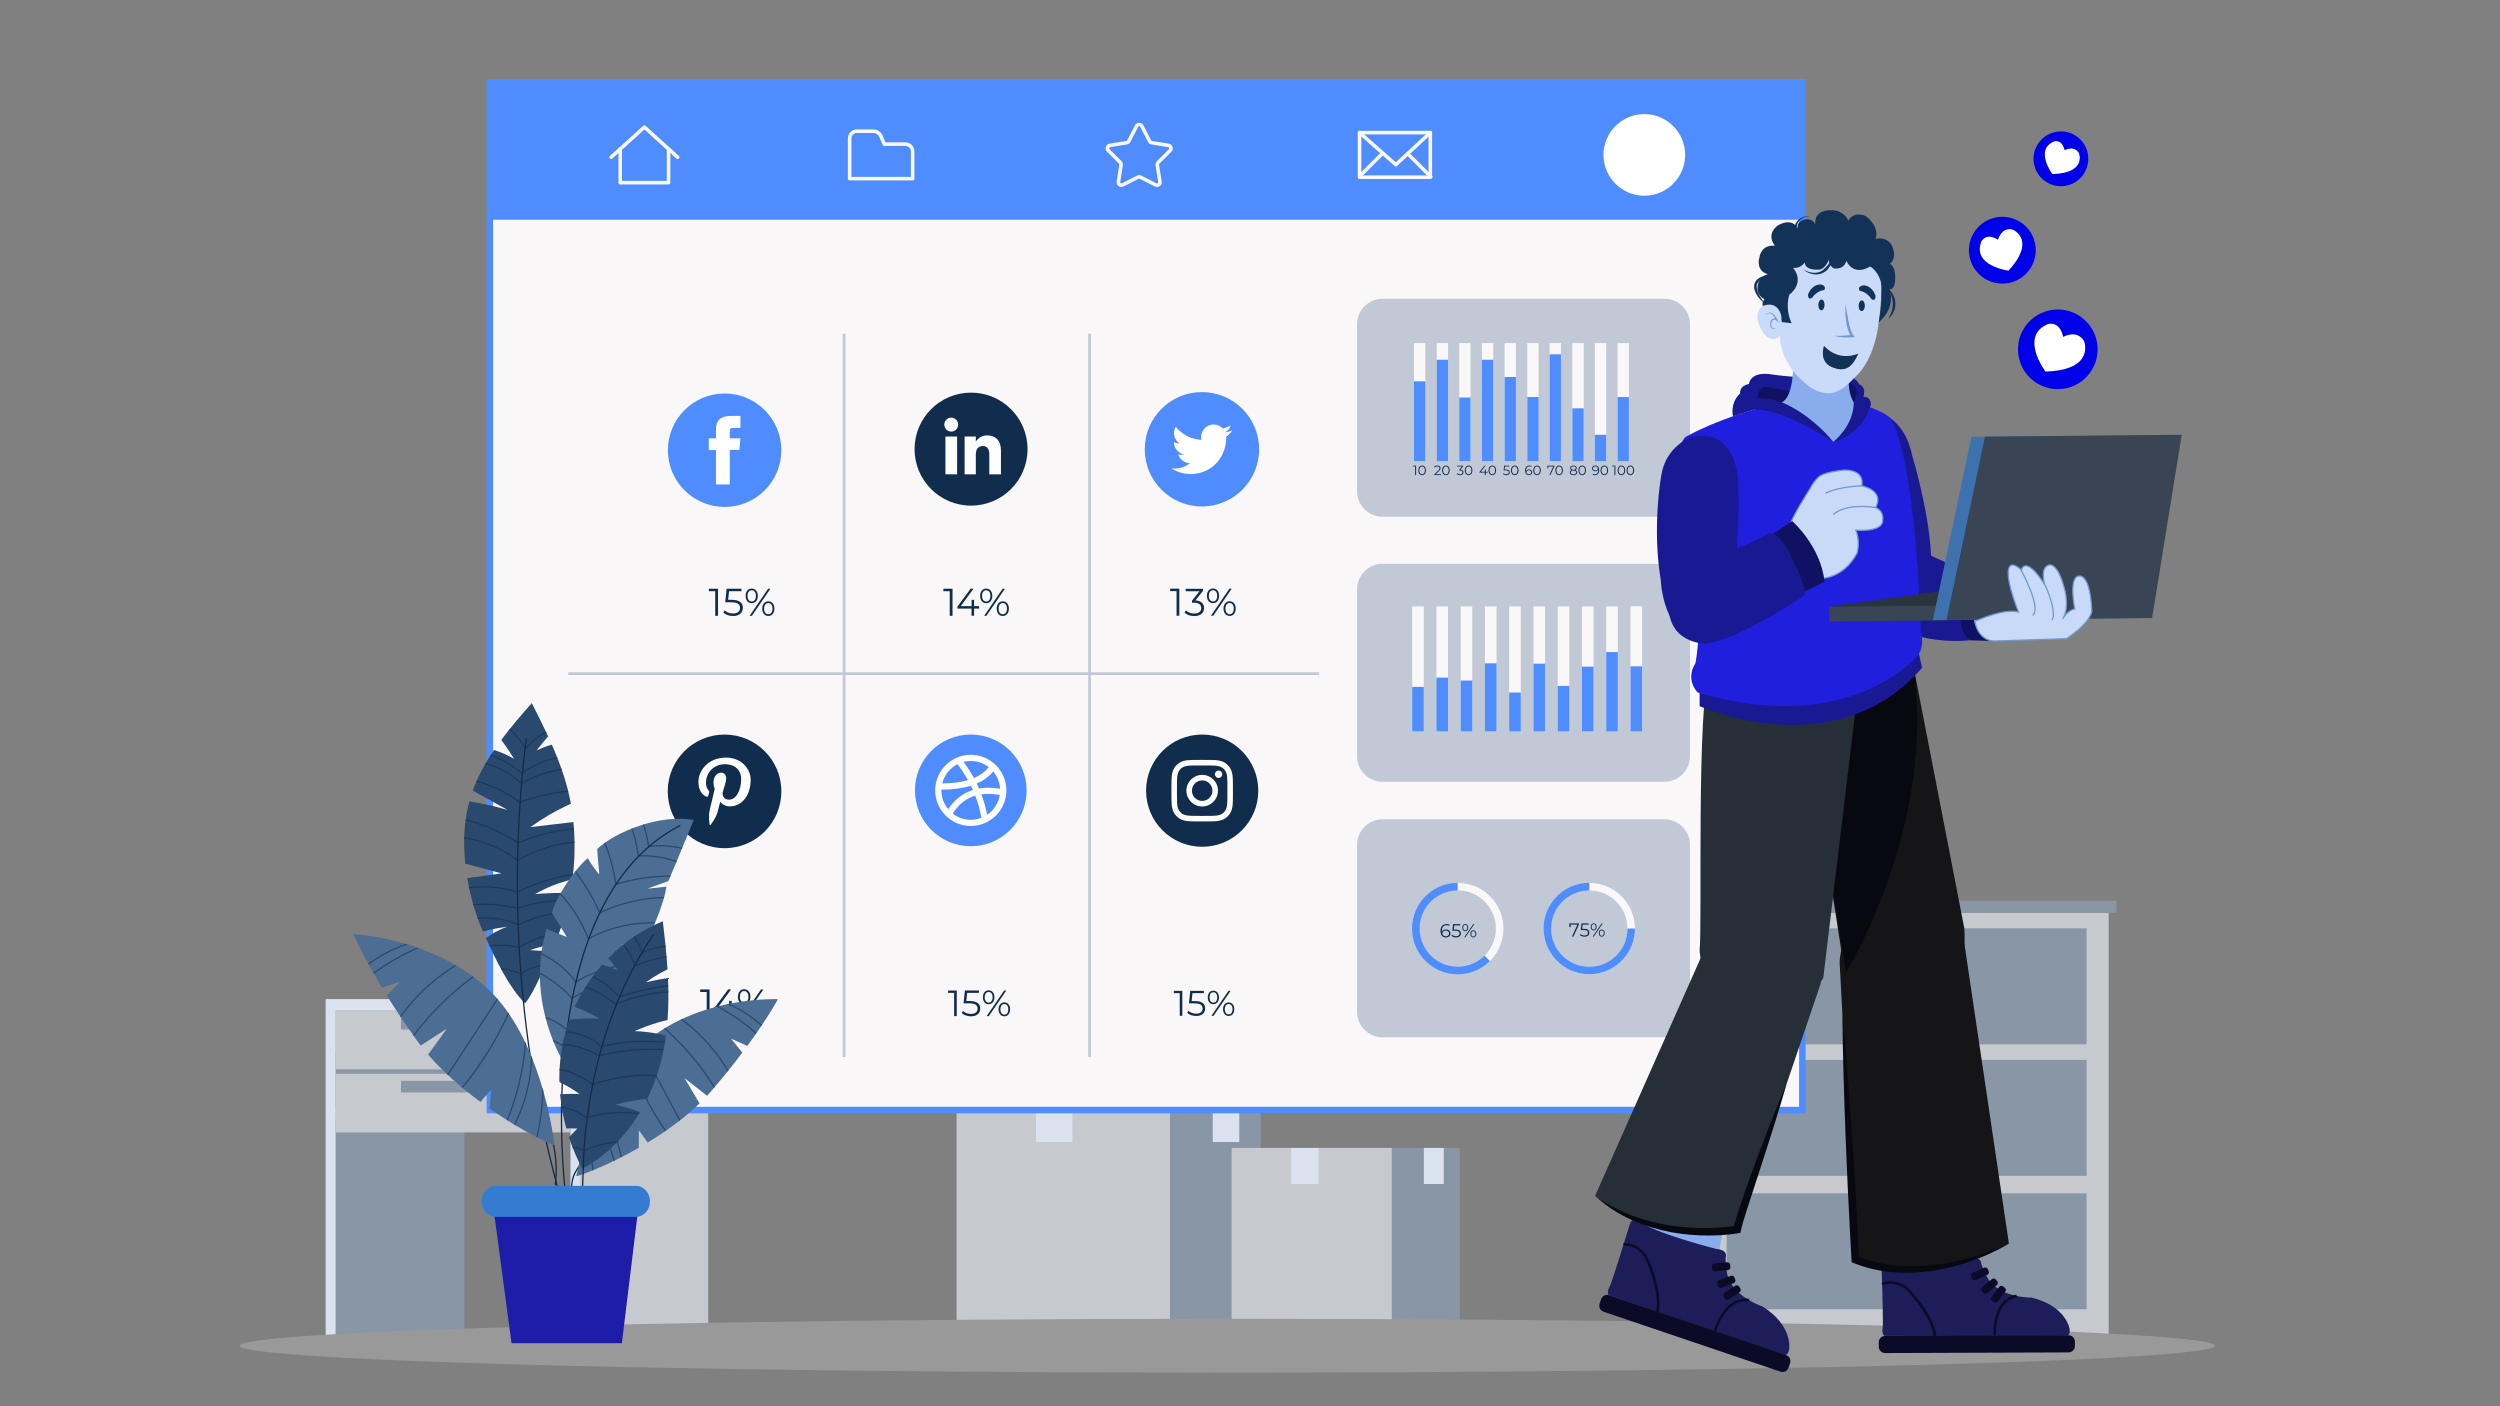 <?xml version="1.0" encoding="UTF-8"?>
<svg xmlns="http://www.w3.org/2000/svg" xmlns:xlink="http://www.w3.org/1999/xlink" viewBox="0 0 1920 1080" id="Onlinemarketing">
  <rect x="0" y="0" width="1920" height="1080" fill="#808080" stroke="none"/>
  <rect width="310.35" height="323.64" x="1309.12" y="700.95" fill="#c6c9ce" class="colorc6cece svgShape"></rect>
  <rect width="276.42" height="89.04" x="1326.08" y="712.97" fill="#8996a5" class="color89a5a2 svgShape"></rect>
  <rect width="76.84" height="9.89" x="1425.87" y="720.03" fill="#5e6266" class="color5e6665 svgShape"></rect>
  <rect width="276.42" height="89.04" x="1326.08" y="814.01" fill="#8996a5" class="color89a5a2 svgShape"></rect>
  <rect width="76.84" height="9.89" x="1425.87" y="821.08" fill="#5e6266" class="color5e6665 svgShape"></rect>
  <rect width="276.42" height="89.04" x="1326.08" y="916.48" fill="#8996a5" class="color89a5a2 svgShape"></rect>
  <rect width="76.84" height="9.89" x="1425.87" y="923.54" fill="#5e6266" class="color5e6665 svgShape"></rect>
  <rect width="321.32" height="9.19" x="1304.13" y="691.77" fill="#8996a5" class="color89a5a2 svgShape"></rect>
  <rect width="201.58" height="182.68" x="766.67" y="839.53" fill="#8996a5" transform="rotate(-180 867.455 930.869)" class="color89a5a2 svgShape"></rect>
  <rect width="163.9" height="182.68" x="734.64" y="839.53" fill="#c6c9ce" transform="rotate(-180 816.591 930.869)" class="colorc6cece svgShape"></rect>
  <rect width="28.02" height="37.52" x="795.6" y="839.53" fill="#dbe2ef" transform="rotate(-180 809.612 858.29)" class="colore4edf4 svgShape"></rect>
  <rect width="20.38" height="37.52" x="931.39" y="839.53" fill="#dbe2ef" transform="rotate(-180 941.58 858.29)" class="colore4edf4 svgShape"></rect>
  <rect width="151.27" height="134.89" x="969.91" y="881.61" fill="#8996a5" transform="rotate(-180 1045.545 949.057)" class="color89a5a2 svgShape"></rect>
  <rect width="123" height="134.89" x="945.87" y="881.61" fill="#c6c9ce" transform="rotate(-180 1007.374 949.057)" class="colorc6cece svgShape"></rect>
  <rect width="21.03" height="27.7" x="991.62" y="881.61" fill="#dbe2ef" transform="rotate(-180 1002.136 895.464)" class="colore4edf4 svgShape"></rect>
  <rect width="15.29" height="27.7" x="1093.53" y="881.61" fill="#dbe2ef" transform="rotate(-180 1101.173 895.464)" class="colore4edf4 svgShape"></rect>
  <polygon fill="#dbe2ef" points="250.1 767.32 250.1 1026.55 257.89 1026.55 257.89 776.22 438.12 776.22 438.12 1026.55 445.17 1026.55 543.82 1026.55 543.82 767.32" class="colore4edf4 svgShape"></polygon>
  <rect width="180.24" height="45.06" x="257.89" y="806.26" fill="#8996a5" class="color89a5a2 svgShape"></rect>
  <rect width="180.24" height="45.06" x="257.89" y="776.22" fill="#c6c9ce" class="colorc6cece svgShape"></rect>
  <rect width="98.74" height="167.16" x="257.89" y="859.39" fill="#8996a5" class="color89a5a2 svgShape"></rect>
  <rect width="180.24" height="45.06" x="257.89" y="824.62" fill="#c6c9ce" class="colorc6cece svgShape"></rect>
  <rect width="60.08" height="8.9" x="307.95" y="781.79" fill="#8996a5" class="color89a5a2 svgShape"></rect>
  <rect width="60.08" height="8.9" x="307.95" y="830.09" fill="#8996a5" class="color89a5a2 svgShape"></rect>
  <rect width="98.65" height="259.23" x="445.17" y="767.32" fill="#c6c9ce" class="colorc6cece svgShape"></rect>
  <path fill="#0000e8" d="M1554.19,252.52c-8.71,14.47-4.03,33.26,10.44,41.97c14.47,8.71,33.26,4.03,41.97-10.44    c8.71-14.47,4.03-33.26-10.44-41.97C1581.68,233.38,1562.89,238.05,1554.19,252.52z" class="colore82600 svgShape"></path>
  <path fill="#ffffff" d="M1570.91,285.35c0,0-20.25-26.99,1.71-36.38c0,0,9.01-3.28,11.93,9.77c0,0,10.41-6.06,16,3.15    C1600.54,261.89,1609.56,284.19,1570.91,285.35z" class="colorffffff svgShape"></path>
  <path fill="#0000e8" d="M1512.99,198.74c3.63,13.7,17.68,21.87,31.38,18.24c13.7-3.63,21.87-17.68,18.24-31.38    c-3.63-13.7-17.68-21.87-31.38-18.24C1517.53,170.99,1509.37,185.04,1512.99,198.74z" class="colore82600 svgShape"></path>
  <path fill="#ffffff" d="M1542.54,207.85c0,0-28.09-3.57-20.91-22.29c0,0,3.29-7.34,12.85-1.47c0,0,2.44-9.81,11.25-7.79    C1545.72,176.3,1564.43,183.9,1542.54,207.85z" class="colorffffff svgShape"></path>
  <path fill="#0000e8" d="M1564.75,111.12c-5.99,9.95-2.77,22.88,7.18,28.87c9.95,5.99,22.88,2.77,28.87-7.18    c5.99-9.95,2.77-22.88-7.18-28.87C1583.66,97.95,1570.74,101.17,1564.75,111.12z" class="colore82600 svgShape"></path>
  <path fill="#ffffff" d="M1576.25,133.7c0,0-13.93-18.57,1.18-25.02c0,0,6.2-2.25,8.2,6.72c0,0,7.16-4.17,11,2.17    C1596.63,117.57,1602.84,132.91,1576.25,133.7z" class="colorffffff svgShape"></path>
  <ellipse cx="942.56" cy="1033.51" fill="#999999" rx="758.59" ry="20.69" class="color999999 svgShape"></ellipse>
  <rect width="1008" height="789.25" x="376.21" y="63.28" fill="#f9f7f7" stroke="#4f8dff" stroke-miterlimit="10" stroke-width="5" class="colorfafafa svgShape colorStrokeff4f5b svgStroke"></rect>
  <rect width="1008" height="105.49" x="376.21" y="63.28" fill="#4f8dff" class="colorff4f5b svgShape"></rect>
  <rect width="576.69" height="2.07" x="436.42" y="516.35" fill="#c1c8d6" class="colord6c1c1 svgShape"></rect>
  <rect width="555.48" height="2.07" x="370.53" y="533" fill="#c1c8d6" transform="rotate(90 648.27 534.032)" class="colord6c1c1 svgShape"></rect>
  <rect width="555.48" height="2.07" x="559.05" y="533" fill="#c1c8d6" transform="rotate(90 836.797 534.032)" class="colord6c1c1 svgShape"></rect>
  <path fill="#f9f7f7" d="M520.47,122.15c-0.33,0-0.66-0.12-0.92-0.36l-24.65-22.31l-24.66,22.31c-0.56,0.51-1.43,0.47-1.94-0.1         c-0.51-0.56-0.47-1.43,0.1-1.94l25.58-23.15c0.52-0.48,1.32-0.48,1.84,0l25.58,23.15c0.56,0.51,0.61,1.38,0.1,1.94         C521.22,122,520.84,122.15,520.47,122.15z" class="colorfafafa svgShape"></path>
  <path fill="#f9f7f7" d="M513.46 141.68h-37.13c-.76 0-1.37-.62-1.37-1.37v-25.84c0-.76.62-1.37 1.37-1.37.76 0 1.37.62 1.37 1.37v24.46h34.38v-24.46c0-.76.62-1.37 1.37-1.37.76 0 1.38.62 1.38 1.37v25.84C514.83 141.07 514.22 141.68 513.46 141.68zM700.92 138.56h-48.4c-.76 0-1.37-.62-1.37-1.37v-30.87c0-3.83 3.11-6.95 6.94-6.95h12.59c3.16 0 5.99 1.88 7.21 4.8l2.17 5.16h15.29c3.83 0 6.94 3.12 6.94 6.95v20.91C702.29 137.94 701.68 138.56 700.92 138.56zM653.9 135.81h45.65v-19.54c0-2.31-1.88-4.2-4.2-4.2h-16.21c-.55 0-1.05-.33-1.27-.84l-2.52-6c-.79-1.89-2.63-3.11-4.68-3.11h-12.59c-2.31 0-4.19 1.88-4.19 4.2V135.81zM861.2 143.61c-.76 0-1.51-.24-2.15-.7-1.12-.81-1.68-2.17-1.47-3.53l2.02-12.87c.04-.28-.05-.58-.25-.78l-9.2-9.23c-.98-.98-1.32-2.4-.89-3.72.43-1.32 1.54-2.27 2.91-2.48l12.86-2.05c.29-.05.54-.23.67-.48l5.93-11.6c1.25-2.46 5.26-2.46 6.52 0l5.93 11.6c.13.26.38.44.67.49l12.86 2.05c1.36.22 2.48 1.17 2.91 2.48.43 1.32.09 2.74-.89 3.72l-9.2 9.22c-.21.21-.3.5-.26.78l2.02 12.87c.21 1.37-.35 2.72-1.46 3.53-1.12.81-2.58.92-3.81.3l-11.61-5.9c-.26-.13-.57-.13-.83 0l-11.61 5.9C862.34 143.48 861.77 143.61 861.2 143.61zM874.89 134.46c.57 0 1.14.13 1.66.4l11.61 5.9c.45.23.81.02.95-.08.14-.1.44-.38.37-.88l-2.02-12.87c-.18-1.15.2-2.33 1.03-3.16l9.2-9.22c.36-.36.27-.77.22-.93-.05-.16-.23-.54-.72-.62l-12.86-2.05c-1.15-.18-2.16-.91-2.68-1.95l-5.92-11.6 0 0c-.23-.45-.64-.5-.81-.5-.17 0-.58.05-.81.5l-5.93 11.6c-.53 1.03-1.53 1.77-2.68 1.95l-12.86 2.05c-.5.08-.67.46-.73.62-.05.16-.13.57.22.93l9.2 9.22c.82.82 1.21 2 1.03 3.15l-2.02 12.87c-.08.5.23.78.37.88.13.1.5.3.95.08l11.61-5.9C873.75 134.6 874.32 134.46 874.89 134.46zM1098.49 137.48h-54.36c-.76 0-1.37-.62-1.37-1.37v-34.27c0-.76.62-1.37 1.37-1.37h54.36c.76 0 1.37.62 1.37 1.37v34.27C1099.86 136.86 1099.25 137.48 1098.49 137.48zM1045.5 134.73h51.61V103.2h-51.61V134.73z" class="colorfafafa svgShape"></path>
  <path fill="#f9f7f7" d="M1071.97,127.84c-0.33,0-0.65-0.11-0.91-0.34l-27.84-24.64c-0.57-0.5-0.62-1.38-0.12-1.94        c0.5-0.57,1.37-0.62,1.94-0.12l26.91,23.81l25.6-23.79c0.55-0.52,1.42-0.49,1.94,0.07c0.52,0.56,0.48,1.43-0.07,1.94        l-26.52,24.64C1072.64,127.72,1072.31,127.84,1071.97,127.84z" class="colorfafafa svgShape"></path>
  <path fill="#f9f7f7" d="M1044.91 135.98c-.35 0-.7-.13-.97-.4-.54-.54-.54-1.41 0-1.95l16.54-16.54c.54-.54 1.41-.54 1.94 0 .54.54.54 1.41 0 1.95l-16.54 16.54C1045.62 135.85 1045.26 135.98 1044.91 135.98zM1098.84 137.12c-.35 0-.7-.13-.97-.4l-17.67-17.67c-.54-.54-.54-1.41 0-1.95.54-.54 1.41-.54 1.94 0l17.67 17.67c.54.54.54 1.41 0 1.95C1099.55 136.99 1099.2 137.12 1098.84 137.12z" class="colorfafafa svgShape"></path>
  <path fill="#ffffff" d="M1262.84,150.32L1262.84,150.32c-17.31,0-31.35-14.04-31.35-31.35l0,0c0-17.31,14.04-31.35,31.35-31.35h0      c17.31,0,31.35,14.04,31.35,31.35l0,0C1294.19,136.28,1280.15,150.32,1262.84,150.32z" class="colorffffff svgShape"></path>
  <path fill="#112d4e" d="M923.27,650.32L923.27,650.32c-23.8,0-43.09-19.29-43.09-43.09l0,0c0-23.8,19.29-43.09,43.09-43.09h0     c23.8,0,43.09,19.29,43.09,43.09l0,0C966.36,631.03,947.07,650.32,923.27,650.32z" class="color1a2e35 svgShape"></path>
  <path fill="#ffffff" d="M923.27,587.86c6.31,0,7.06,0.02,9.55,0.14c2.3,0.11,3.55,0.49,4.39,0.81c1.1,0.43,1.89,0.94,2.72,1.77      c0.83,0.83,1.34,1.61,1.77,2.72c0.32,0.83,0.71,2.08,0.81,4.39c0.11,2.49,0.14,3.24,0.14,9.55c0,6.31-0.02,7.06-0.14,9.55      c-0.11,2.3-0.49,3.55-0.81,4.39c-0.43,1.1-0.94,1.89-1.77,2.72c-0.83,0.83-1.61,1.34-2.72,1.77c-0.83,0.32-2.08,0.71-4.39,0.81      c-2.49,0.11-3.24,0.14-9.55,0.14c-6.31,0-7.06-0.02-9.55-0.14c-2.3-0.11-3.55-0.49-4.39-0.81c-1.1-0.43-1.89-0.94-2.72-1.77      c-0.83-0.83-1.34-1.61-1.77-2.72c-0.32-0.83-0.71-2.08-0.81-4.39c-0.11-2.49-0.14-3.24-0.14-9.55c0-6.31,0.02-7.06,0.14-9.55      c0.11-2.3,0.49-3.55,0.81-4.39c0.43-1.1,0.94-1.89,1.77-2.72c0.83-0.83,1.61-1.34,2.72-1.77c0.83-0.32,2.08-0.71,4.39-0.81      C916.21,587.88,916.96,587.86,923.27,587.86 M923.27,583.6c-6.42,0-7.22,0.03-9.74,0.14c-2.51,0.11-4.23,0.51-5.73,1.1      c-1.55,0.6-2.87,1.41-4.18,2.73c-1.31,1.31-2.12,2.63-2.72,4.19c-0.58,1.5-0.98,3.22-1.1,5.73c-0.12,2.52-0.14,3.32-0.14,9.74      c0,6.42,0.03,7.22,0.14,9.74c0.11,2.51,0.51,4.23,1.1,5.73c0.6,1.55,1.41,2.87,2.72,4.18c1.31,1.31,2.63,2.12,4.18,2.73      c1.5,0.58,3.22,0.98,5.73,1.1c2.52,0.11,3.32,0.14,9.74,0.14c6.42,0,7.22-0.03,9.74-0.14c2.51-0.11,4.23-0.51,5.73-1.1      c1.55-0.6,2.87-1.41,4.18-2.73c1.31-1.31,2.12-2.63,2.73-4.18c0.58-1.5,0.98-3.22,1.1-5.73c0.11-2.52,0.14-3.32,0.14-9.74      c0-6.42-0.03-7.22-0.14-9.74c-0.12-2.51-0.51-4.23-1.1-5.73c-0.6-1.55-1.41-2.87-2.73-4.19c-1.31-1.31-2.63-2.12-4.18-2.73      c-1.5-0.58-3.22-0.98-5.73-1.1C930.49,583.63,929.69,583.6,923.27,583.6" class="colorffffff svgShape"></path>
  <path fill="#ffffff" d="M923.27 595.1c-6.7 0-12.13 5.43-12.13 12.13 0 6.7 5.43 12.13 12.13 12.13 6.7 0 12.13-5.43 12.13-12.13C935.4 600.53 929.97 595.1 923.27 595.1M923.27 615.11c-4.35 0-7.88-3.53-7.88-7.88 0-4.35 3.53-7.88 7.88-7.88 4.35 0 7.88 3.53 7.88 7.88C931.15 611.58 927.62 615.11 923.27 615.11M938.72 594.62c0 1.57-1.27 2.84-2.83 2.84-1.57 0-2.84-1.27-2.84-2.84 0-1.57 1.27-2.84 2.84-2.84C937.45 591.78 938.72 593.05 938.72 594.62" class="colorffffff svgShape"></path>
  <path fill="#112d4e" d="M908.01 760.97v19.16h-1.97v-17.41h-4.52v-1.75H908.01zM925.59 774.49c0 3.26-2.27 5.8-6.95 5.8-2.77 0-5.39-.96-6.87-2.46l.96-1.56c1.23 1.28 3.42 2.22 5.89 2.22 3.26 0 4.98-1.59 4.98-3.91 0-2.46-1.53-4-6.4-4h-4.08l.98-9.61h10.49v1.75h-8.76l-.66 6.11h2.46C923.4 768.82 925.59 771.09 925.59 774.49zM927.55 766.03c0-3.12 1.75-5.2 4.32-5.2 2.55 0 4.33 2.06 4.33 5.2 0 3.15-1.78 5.2-4.33 5.2C929.3 771.23 927.55 769.15 927.55 766.03zM934.83 766.03c0-2.49-1.18-3.97-2.96-3.97-1.81 0-2.95 1.51-2.95 3.97 0 2.47 1.15 3.97 2.95 3.97C933.65 770 934.83 768.52 934.83 766.03zM943.48 760.97h1.61l-13.09 19.16h-1.61L943.48 760.97zM939.29 775.06c0-3.12 1.78-5.2 4.33-5.2 2.57 0 4.33 2.08 4.33 5.2 0 3.12-1.75 5.2-4.33 5.2C941.07 780.27 939.29 778.19 939.29 775.06zM946.57 775.06c0-2.46-1.15-3.97-2.96-3.97-1.78 0-2.96 1.48-2.96 3.97 0 2.49 1.18 3.97 2.96 3.97C945.42 779.03 946.57 777.53 946.57 775.06z" class="color1a2e35 svgShape"></path>
  <path fill="#4f8dff" d="M745.56,649.9L745.56,649.9c-23.68,0-42.88-19.2-42.88-42.88l0,0c0-23.68,19.2-42.88,42.88-42.88h0     c23.68,0,42.88,19.2,42.88,42.88l0,0C788.44,630.7,769.24,649.9,745.56,649.9z" class="colorff4f5b svgShape"></path>
  <path fill="#ffffff" d="M745.56,579.68c-15.1,0-27.33,12.24-27.33,27.34c0,15.1,12.24,27.33,27.33,27.33     c15.1,0,27.34-12.24,27.34-27.33C772.89,591.92,760.66,579.68,745.56,579.68z M745.56,584.44c5.18,0,9.95,1.77,13.77,4.72     c-2.74,3.54-6.53,6.34-11.36,8.38c-2.31-4.24-4.96-8.37-7.95-12.39C741.8,584.7,743.65,584.44,745.56,584.44z M735.37,586.89     c3.03,3.97,5.72,8.06,8.06,12.26c-5.54,1.63-12.14,2.47-19.78,2.52C725.22,595.21,729.57,589.84,735.37,586.89z M722.98,607.02     c0-0.19,0.03-0.39,0.03-0.58c8.76-0.01,16.33-1.02,22.66-3.01c0.53,1.08,1.04,2.17,1.53,3.26c-7.7,2.41-14.04,7.34-18.99,14.76     C724.95,617.53,722.98,612.5,722.98,607.02z M745.56,629.6c-5.22,0-10.03-1.8-13.86-4.79c4.48-7.04,10.21-11.62,17.31-13.73     c2.11,5.51,3.67,11.18,4.66,16.99C751.14,629.05,748.42,629.6,745.56,629.6z M758.09,625.79c-1-5.36-2.46-10.6-4.37-15.71     c4.27-0.6,8.98-0.45,14.12,0.45C766.84,616.87,763.22,622.36,758.09,625.79z M751.9,605.58c-0.55-1.28-1.13-2.56-1.75-3.83     c5.26-2.28,9.49-5.37,12.64-9.3c3.07,3.63,5,8.24,5.29,13.29C762.21,604.79,756.82,604.73,751.9,605.58z" class="colorffffff svgShape"></path>
  <g fill="#000000" class="color000000 svgShape">
    <path fill="#112d4e" d="M734.79 760.71v19.67h-2.02v-17.87h-4.64v-1.8H734.79zM752.83 774.59c0 3.34-2.33 5.95-7.14 5.95-2.84 0-5.53-.98-7.05-2.53l.98-1.6c1.26 1.32 3.51 2.27 6.04 2.27 3.34 0 5.11-1.63 5.11-4.02 0-2.53-1.57-4.1-6.57-4.1h-4.18l1.01-9.86h10.76v1.8h-8.99l-.67 6.27h2.53C750.59 768.78 752.83 771.11 752.83 774.59zM754.84 765.91c0-3.2 1.8-5.34 4.44-5.34 2.61 0 4.44 2.11 4.44 5.34 0 3.23-1.83 5.34-4.44 5.34C756.64 771.25 754.84 769.11 754.84 765.91zM762.31 765.91c0-2.56-1.21-4.07-3.03-4.07-1.85 0-3.03 1.55-3.03 4.07 0 2.53 1.18 4.08 3.03 4.08C761.11 769.99 762.31 768.47 762.31 765.91zM771.19 760.71h1.66l-13.43 19.67h-1.66L771.19 760.71zM766.89 775.18c0-3.2 1.83-5.34 4.44-5.34 2.64 0 4.44 2.14 4.44 5.34 0 3.2-1.8 5.34-4.44 5.34C768.72 780.52 766.89 778.39 766.89 775.18zM774.37 775.18c0-2.53-1.18-4.08-3.03-4.08-1.83 0-3.03 1.52-3.03 4.08s1.21 4.07 3.03 4.07C773.19 779.26 774.37 777.71 774.37 775.18z" class="color1a2e35 svgShape"></path>
  </g>
  <g fill="#000000" class="color000000 svgShape">
    <path fill="#112d4e" d="M556.45,651.4L556.45,651.4c-24.1,0-43.63-19.53-43.63-43.63l0,0c0-24.1,19.53-43.63,43.63-43.63h0     c24.1,0,43.63,19.53,43.63,43.63l0,0C600.08,631.87,580.54,651.4,556.45,651.4z" class="color1a2e35 svgShape"></path>
    <path fill="#ffffff" d="M542.48,611.82c0.68,0.28,1.29,0.01,1.49-0.74c0.14-0.52,0.46-1.84,0.61-2.39c0.2-0.75,0.12-1.01-0.43-1.66     c-1.2-1.41-1.96-3.25-1.96-5.84c0-7.52,5.63-14.26,14.65-14.26c7.99,0,12.38,4.88,12.38,11.41c0,8.58-3.8,15.82-9.44,15.82     c-3.11,0-5.44-2.57-4.7-5.73c0.9-3.77,2.63-7.84,2.63-10.56c0-2.44-1.31-4.47-4.01-4.47c-3.18,0-5.74,3.29-5.74,7.7     c0,2.81,0.95,4.71,0.95,4.71s-3.26,13.8-3.83,16.22c-1.14,4.81-0.17,10.71-0.09,11.31c0.05,0.35,0.5,0.44,0.71,0.17     c0.29-0.38,4.09-5.06,5.37-9.74c0.37-1.32,2.1-8.18,2.1-8.18c1.03,1.97,4.06,3.71,7.27,3.71c9.57,0,16.06-8.72,16.06-20.4     c0-8.83-7.48-17.05-18.84-17.05c-14.14,0-21.27,10.14-21.27,18.59C536.39,605.57,538.33,610.13,542.48,611.82z" class="colorffffff svgShape"></path>
  </g>
  <g fill="#000000" class="color000000 svgShape">
    <path fill="#112d4e" d="M544.95 759.9v21.33h-2.19v-19.38h-5.03v-1.95H544.95zM566.7 765.53c0-3.48 1.95-5.79 4.81-5.79 2.83 0 4.81 2.28 4.81 5.79 0 3.5-1.98 5.79-4.81 5.79C568.65 771.32 566.7 769.01 566.7 765.53zM574.8 765.53c0-2.77-1.31-4.42-3.29-4.42-2.01 0-3.29 1.68-3.29 4.42 0 2.74 1.28 4.42 3.29 4.42C573.49 769.95 574.8 768.31 574.8 765.53zM584.43 759.9h1.8l-14.57 21.33h-1.8L584.43 759.9zM579.77 775.59c0-3.47 1.98-5.79 4.82-5.79 2.86 0 4.81 2.32 4.81 5.79 0 3.47-1.95 5.79-4.81 5.79C581.75 781.38 579.77 779.06 579.77 775.59zM587.87 775.59c0-2.74-1.28-4.42-3.29-4.42-1.98 0-3.29 1.65-3.29 4.42 0 2.77 1.31 4.42 3.29 4.42C586.59 780.01 587.87 778.33 587.87 775.59z" class="color1a2e35 svgShape"></path>
    <g fill="#000000" class="color000000 svgShape">
      <path fill="#112d4e" d="M565.9,775.57h-3.95v5.61h-2.03v-5.61h-11.14v-1.58l10.46-14.14h2.25l-10.09,13.77h8.57v-4.94h1.97v4.94     h3.95V775.57z" class="color1a2e35 svgShape"></path>
    </g>
  </g>
  <g fill="#000000" class="color000000 svgShape">
    <path fill="#4f8dff" d="M923.08,388.96L923.08,388.96c-24.26,0-43.92-19.66-43.92-43.92l0,0c0-24.26,19.66-43.92,43.92-43.92l0,0     c24.26,0,43.92,19.66,43.92,43.92l0,0C967,369.3,947.34,388.96,923.08,388.96z" class="colorff4f5b svgShape"></path>
    <path fill="#ffffff" d="M899.68,359.74c4.25,2.72,9.3,4.31,14.72,4.31c17.83,0,27.9-15.06,27.29-28.56c1.88-1.35,3.5-3.04,4.79-4.97     c-1.72,0.76-3.57,1.28-5.51,1.51c1.98-1.19,3.5-3.07,4.22-5.31c-1.86,1.1-3.91,1.9-6.1,2.33c-1.75-1.87-4.25-3.03-7.01-3.03     c-6.2,0-10.75,5.78-9.35,11.79c-7.98-0.4-15.06-4.22-19.79-10.03c-2.52,4.32-1.31,9.96,2.97,12.82c-1.57-0.05-3.06-0.48-4.35-1.2     c-0.1,4.45,3.08,8.61,7.7,9.54c-1.35,0.37-2.83,0.45-4.33,0.16c1.22,3.82,4.77,6.59,8.97,6.67     C909.86,358.93,904.77,360.34,899.68,359.74z" class="colorffffff svgShape"></path>
  </g>
  <g fill="#000000" class="color000000 svgShape">
    <path fill="#112d4e" d="M905.73 452.11v20.78h-2.14v-18.88h-4.9v-1.9H905.73zM926.91 457.6c0-3.39 1.9-5.64 4.69-5.64 2.76 0 4.69 2.23 4.69 5.64 0 3.42-1.93 5.64-4.69 5.64C928.81 463.24 926.91 460.99 926.91 457.6zM934.81 457.6c0-2.7-1.28-4.31-3.21-4.31-1.96 0-3.21 1.63-3.21 4.31 0 2.67 1.25 4.31 3.21 4.31C933.54 461.91 934.81 460.3 934.81 457.6zM944.2 452.11h1.75l-14.19 20.78H930L944.2 452.11zM939.65 467.4c0-3.38 1.93-5.64 4.69-5.64 2.79 0 4.69 2.26 4.69 5.64 0 3.38-1.9 5.64-4.69 5.64C941.58 473.04 939.65 470.78 939.65 467.4zM947.55 467.4c0-2.67-1.25-4.31-3.21-4.31-1.93 0-3.21 1.6-3.21 4.31 0 2.7 1.28 4.31 3.21 4.31C946.3 471.7 947.55 470.07 947.55 467.4z" class="color1a2e35 svgShape"></path>
    <g fill="#000000" class="color000000 svgShape">
      <path fill="#112d4e" d="M924.73,467c0,3.48-2.53,6.15-7.54,6.15c-3,0-5.88-1.04-7.48-2.67l1.04-1.69c1.34,1.4,3.74,2.41,6.44,2.41     c3.45,0,5.35-1.6,5.35-4.19c0-2.49-1.75-4.13-5.61-4.13h-1.48v-1.57l5.76-7.21h-10.63v-1.9h13.36v1.51l-5.88,7.39     C922.5,461.33,924.73,463.67,924.73,467z" class="color1a2e35 svgShape"></path>
    </g>
  </g>
  <g fill="#000000" class="color000000 svgShape">
    <path fill="#112d4e" d="M745.77,388.32L745.77,388.32c-23.96,0-43.39-19.43-43.39-43.39l0,0c0-23.96,19.43-43.39,43.39-43.39l0,0     c23.96,0,43.39,19.43,43.39,43.39l0,0C789.16,368.89,769.73,388.32,745.77,388.32z" class="color1a2e35 svgShape"></path>
    <rect width="8.98" height="29.01" x="726.09" y="335.26" fill="#ffffff" class="colorffffff svgShape"></rect>
    <path fill="#ffffff" d="M730.54,331.46c2.93,0,5.31-2.4,5.31-5.35c0-2.96-2.38-5.35-5.31-5.35c-2.93,0-5.31,2.4-5.31,5.35       C725.23,329.06,727.61,331.46,730.54,331.46z" class="colorffffff svgShape"></path>
    <g fill="#000000" class="color000000 svgShape">
      <path fill="#ffffff" d="M749.43,349.04c0-4.08,1.88-6.51,5.47-6.51c3.3,0,4.89,2.33,4.89,6.51c0,4.18,0,15.23,0,15.23h8.94      c0,0,0-10.6,0-18.37c0-7.77-4.4-11.53-10.56-11.53c-6.15,0-8.74,4.79-8.74,4.79v-3.91h-8.61v29.01h8.61      C749.43,364.27,749.43,353.51,749.43,349.04z" class="colorffffff svgShape"></path>
    </g>
  </g>
  <g fill="#000000" class="color000000 svgShape">
    <path fill="#112d4e" d="M731.54 452.16v20.78h-2.14v-18.88h-4.9v-1.9H731.54zM752.72 457.65c0-3.39 1.9-5.64 4.69-5.64 2.76 0 4.69 2.23 4.69 5.64 0 3.42-1.93 5.64-4.69 5.64C754.63 463.29 752.72 461.04 752.72 457.65zM760.62 457.65c0-2.7-1.28-4.31-3.21-4.31-1.96 0-3.21 1.63-3.21 4.31 0 2.67 1.25 4.31 3.21 4.31C759.35 461.96 760.62 460.35 760.62 457.65zM770.01 452.16h1.75l-14.19 20.78h-1.75L770.01 452.16zM765.46 467.45c0-3.38 1.93-5.64 4.69-5.64 2.79 0 4.69 2.26 4.69 5.64 0 3.38-1.9 5.64-4.69 5.64C767.39 473.09 765.46 470.84 765.46 467.45zM773.36 467.45c0-2.67-1.25-4.31-3.21-4.31-1.93 0-3.21 1.6-3.21 4.31 0 2.7 1.28 4.31 3.21 4.31C772.11 471.76 773.36 470.12 773.36 467.45z" class="color1a2e35 svgShape"></path>
    <g fill="#000000" class="color000000 svgShape">
      <path fill="#112d4e" d="M751.95,467.43h-3.85v5.46h-1.98v-5.46h-10.85v-1.54l10.19-13.78h2.2l-9.83,13.42h8.35v-4.81h1.92v4.81     h3.85V467.43z" class="color1a2e35 svgShape"></path>
    </g>
  </g>
  <g fill="#000000" class="color000000 svgShape">
    <path fill="#4f8dff" d="M556.5,389.32L556.5,389.32c-24.06,0-43.56-19.5-43.56-43.56l0,0c0-24.06,19.5-43.56,43.56-43.56l0,0     c24.06,0,43.56,19.5,43.56,43.56l0,0C600.06,369.82,580.55,389.32,556.5,389.32z" class="colorff4f5b svgShape"></path>
    <path fill="#ffffff" d="M549.86,372.09h10.6v-26.55h7.4l0.79-8.89h-8.19c0,0,0-3.32,0-5.06c0-2.1,0.42-2.92,2.45-2.92     c1.63,0,5.74,0,5.74,0v-9.23c0,0-6.05,0-7.34,0c-7.89,0-11.45,3.48-11.45,10.13c0,5.79,0,7.09,0,7.09h-5.52v9h5.52V372.09z" class="colorffffff svgShape"></path>
  </g>
  <g fill="#000000" class="color000000 svgShape">
    <path fill="#112d4e" d="M551.44 452.15v20.78h-2.14v-18.88h-4.9v-1.9H551.44zM570.51 466.81c0 3.53-2.46 6.29-7.54 6.29-3 0-5.85-1.04-7.45-2.67l1.04-1.69c1.34 1.4 3.71 2.41 6.38 2.41 3.53 0 5.4-1.72 5.4-4.25 0-2.67-1.66-4.34-6.95-4.34h-4.42l1.07-10.42h11.37v1.9h-9.5l-.71 6.62h2.67C568.14 460.67 570.51 463.13 570.51 466.81zM572.63 457.64c0-3.39 1.9-5.64 4.69-5.64 2.76 0 4.69 2.23 4.69 5.64 0 3.42-1.93 5.64-4.69 5.64C574.53 463.28 572.63 461.02 572.63 457.64zM580.53 457.64c0-2.7-1.28-4.31-3.21-4.31-1.96 0-3.21 1.63-3.21 4.31 0 2.67 1.25 4.31 3.21 4.31C579.25 461.94 580.53 460.34 580.53 457.64zM589.91 452.15h1.75l-14.19 20.78h-1.75L589.91 452.15zM585.37 467.44c0-3.38 1.93-5.64 4.69-5.64 2.79 0 4.69 2.26 4.69 5.64 0 3.38-1.9 5.64-4.69 5.64C587.3 473.08 585.37 470.82 585.37 467.44zM593.27 467.44c0-2.67-1.25-4.31-3.21-4.31-1.93 0-3.21 1.6-3.21 4.31 0 2.7 1.28 4.31 3.21 4.31C592.02 471.74 593.27 470.11 593.27 467.44z" class="color1a2e35 svgShape"></path>
  </g>
  <g fill="#000000" class="color000000 svgShape">
    <path fill="#c1c8d6" d="M1278.26,796.67h-216.4c-10.85,0-19.64-8.79-19.64-19.64V648.88c0-10.85,8.79-19.64,19.64-19.64h216.4    c10.85,0,19.64,8.79,19.64,19.64v128.15C1297.9,787.88,1289.1,796.67,1278.26,796.67z" class="colord6c1c1 svgShape"></path>
    <path fill="none" d="M1104.9,687.77c-2.21,1.29-4.27,2.84-6.06,4.65c-1.81,1.8-3.36,3.83-4.65,6.06             c-1.27,2.2-2.27,4.57-2.93,7.06c-0.65,2.42-0.99,4.97-0.99,7.58c0,2.63,0.35,5.18,0.99,7.6             c0.66,2.49,1.66,4.86,2.93,7.06c1.29,2.21,2.84,4.27,4.65,6.06c1.79,1.81,3.85,3.36,6.06,4.65             c2.2,1.27,4.57,2.27,7.06,2.93c2.42,0.66,4.97,1.01,7.6,1.01c2.61,0,5.16-0.35,7.58-1.01c2.49-0.66,4.86-1.66,7.06-2.93             c2.2-1.27,4.22-2.81,5.99-4.6c0.02,0,0.05-0.03,0.07-0.05c1.81-1.79,3.36-3.85,4.65-6.06c1.27-2.2,2.27-4.57,2.95-7.06             c0.64-2.42,0.99-4.97,0.99-7.6c0-2.61-0.35-5.16-0.99-7.58c-0.68-2.49-1.67-4.86-2.95-7.06             c-1.29-2.23-2.84-4.27-4.65-6.06c-1.8-1.81-3.83-3.36-6.06-4.65c-2.2-1.27-4.57-2.27-7.06-2.93             c-2.42-0.66-4.97-1.01-7.58-1.01c-2.63,0-5.18,0.35-7.6,1.01C1109.47,685.5,1107.1,686.5,1104.9,687.77z"></path>
    <path fill="#4f8dff" d="M1134.2,738.5c-2.2,1.27-4.57,2.27-7.06,2.93c-2.42,0.66-4.97,1.01-7.58,1.01             c-2.63,0-5.18-0.35-7.6-1.01c-2.49-0.66-4.86-1.66-7.06-2.93c-2.21-1.29-4.27-2.84-6.06-4.65             c-1.81-1.79-3.36-3.85-4.65-6.06c-1.27-2.2-2.27-4.57-2.93-7.06c-0.65-2.42-0.99-4.97-0.99-7.6             c0-2.61,0.35-5.16,0.99-7.58c0.66-2.49,1.66-4.86,2.93-7.06c1.29-2.23,2.84-4.27,4.65-6.06             c1.79-1.81,3.85-3.36,6.06-4.65c2.2-1.27,4.57-2.27,7.06-2.93c2.42-0.66,4.97-1.01,7.6-1.01v-5.77             c-3.15,0-6.19,0.42-9.08,1.18c-3,0.8-5.84,1.99-8.47,3.5c-2.65,1.55-5.11,3.42-7.27,5.58c-2.16,2.16-4.03,4.6-5.56,7.27             c-1.53,2.63-2.72,5.45-3.52,8.45c-0.77,2.91-1.18,5.94-1.18,9.08c0,3.15,0.42,6.19,1.18,9.08c0.8,3,1.99,5.84,3.52,8.47             c1.53,2.67,3.4,5.11,5.56,7.27c2.16,2.16,4.62,4.03,7.27,5.56c2.63,1.53,5.47,2.72,8.47,3.52             c2.89,0.77,5.92,1.19,9.08,1.19c3.14,0,6.17-0.42,9.08-1.19c3-0.8,5.82-1.99,8.45-3.52c2.63-1.52,5.05-3.36,7.2-5.51             l-4.1-4.1C1138.41,735.69,1136.39,737.22,1134.2,738.5z" class="colorff4f5b svgShape"></path>
    <path fill="#f9f7f7" d="M1153.43,704.05c-0.8-3-1.99-5.82-3.5-8.45c-1.55-2.67-3.42-5.11-5.58-7.27             c-2.16-2.16-4.6-4.03-7.27-5.58c-2.63-1.52-5.45-2.7-8.45-3.5c-2.91-0.77-5.94-1.18-9.08-1.18v5.77             c2.61,0,5.16,0.35,7.58,1.01c2.49,0.66,4.86,1.66,7.06,2.93c2.23,1.29,4.27,2.84,6.06,4.65c1.81,1.8,3.36,3.83,4.65,6.06             c1.27,2.2,2.27,4.57,2.95,7.06c0.64,2.42,0.99,4.97,0.99,7.58c0,2.63-0.35,5.18-0.99,7.6c-0.68,2.49-1.67,4.86-2.95,7.06             c-1.29,2.21-2.84,4.27-4.65,6.06c-0.02,0.02-0.05,0.05-0.07,0.05l4.1,4.1c0.02,0,0.05-0.03,0.07-0.05             c2.16-2.16,4.03-4.6,5.58-7.27c1.52-2.63,2.7-5.47,3.5-8.47c0.77-2.89,1.19-5.92,1.19-9.08             C1154.62,709.99,1154.2,706.96,1153.43,704.05z" class="colorfafafa svgShape"></path>
    <g fill="#000000" class="color000000 svgShape">
      <path fill="#112d4e" d="M1113.93 716.85c0 1.89-1.49 3.11-3.46 3.11-2.69 0-4.15-1.86-4.15-5.06 0-3.44 1.88-5.23 4.63-5.23.91 0 1.76.16 2.4.55l-.42.84c-.52-.35-1.21-.48-1.96-.48-2.18 0-3.59 1.4-3.59 4.15 0 .23.02.52.04.82.51-1.11 1.69-1.73 3.09-1.73C1112.53 713.82 1113.93 715 1113.93 716.85zM1112.9 716.88c0-1.33-.98-2.18-2.54-2.18-1.55 0-2.6.95-2.6 2.21 0 1.11.93 2.17 2.67 2.17C1111.89 719.08 1112.9 718.23 1112.9 716.88zM1122 716.89c0 1.72-1.2 3.06-3.67 3.06-1.46 0-2.85-.51-3.63-1.3l.51-.82c.65.68 1.81 1.17 3.11 1.17 1.72 0 2.63-.84 2.63-2.07 0-1.3-.81-2.11-3.38-2.11h-2.15l.52-5.07h5.54v.93h-4.63l-.35 3.22h1.3C1120.84 713.9 1122 715.1 1122 716.89zM1123.03 712.43c0-1.65.93-2.75 2.28-2.75 1.34 0 2.29 1.08 2.29 2.75 0 1.66-.94 2.75-2.29 2.75C1123.95 715.17 1123.03 714.08 1123.03 712.43zM1126.87 712.43c0-1.31-.62-2.1-1.56-2.1-.95 0-1.56.8-1.56 2.1 0 1.3.61 2.1 1.56 2.1C1126.25 714.52 1126.87 713.74 1126.87 712.43zM1131.44 709.75h.85l-6.91 10.12h-.85L1131.44 709.75zM1129.23 717.2c0-1.65.94-2.75 2.28-2.75 1.36 0 2.28 1.1 2.28 2.75 0 1.65-.93 2.75-2.28 2.75C1130.17 719.95 1129.23 718.85 1129.23 717.2zM1133.08 717.2c0-1.3-.61-2.1-1.56-2.1-.94 0-1.56.78-1.56 2.1 0 1.32.62 2.1 1.56 2.1C1132.47 719.29 1133.08 718.5 1133.08 717.2z" class="color1a2e35 svgShape"></path>
    </g>
    <g fill="#000000" class="color000000 svgShape">
      <path fill="#f9f7f7" d="M1255.64,713.14c0,3.14-0.42,6.18-1.19,9.07c-0.8,3-1.99,5.83-3.52,8.45             c-1.53,2.66-3.4,5.11-5.57,7.27c-2.16,2.16-4.61,4.04-7.27,5.57c-2.62,1.53-5.45,2.72-8.45,3.52             c-2.89,0.76-5.93,1.19-9.09,1.19c-3.14,0-6.18-0.42-9.07-1.19c-3-0.8-5.83-1.99-8.45-3.52             c-2.66-1.53-5.11-3.41-7.27-5.57c-2.16-2.16-4.04-4.61-5.57-7.27c-1.53-2.62-2.72-5.45-3.52-8.45             c-0.57-2.14-0.94-4.36-1.11-6.64h5.82c0.15,1.76,0.44,3.48,0.88,5.15c0.67,2.51,1.66,4.88,2.93,7.06             c1.3,2.22,2.85,4.27,4.67,6.06c1.8,1.82,3.84,3.37,6.06,4.67c2.18,1.26,4.55,2.26,7.06,2.93             c2.43,0.65,4.95,0.99,7.57,0.99c2.64,0,5.16-0.34,7.59-0.99c2.51-0.67,4.88-1.66,7.06-2.93c2.22-1.3,4.27-2.85,6.06-4.67             c1.82-1.8,3.37-3.84,4.67-6.06c1.26-2.18,2.26-4.55,2.93-7.06c0.65-2.43,0.99-4.95,0.99-7.57c0-2.64-0.34-5.16-0.99-7.59             c-0.67-2.51-1.66-4.88-2.93-7.06c-1.3-2.22-2.85-4.27-4.67-6.06c-1.8-1.82-3.84-3.37-6.06-4.67             c-2.18-1.26-4.55-2.26-7.06-2.93c-2.43-0.65-4.95-0.99-7.59-0.99v-5.78c3.16,0,6.2,0.42,9.09,1.19             c3,0.8,5.83,1.99,8.45,3.52c2.66,1.53,5.11,3.4,7.27,5.57s4.04,4.61,5.57,7.27c1.53,2.62,2.72,5.45,3.52,8.45             C1255.21,706.94,1255.64,709.99,1255.64,713.14z" class="colorfafafa svgShape"></path>
      <path fill="#112d4e" d="M1212.65 709.18v.74l-4.24 9.38h-1.13l4.16-9.19h-5.2V712h-1.02v-2.82H1212.65zM1220.62 716.32c0 1.72-1.2 3.06-3.67 3.06-1.46 0-2.85-.51-3.63-1.3l.51-.82c.65.68 1.81 1.17 3.11 1.17 1.72 0 2.63-.84 2.63-2.07 0-1.3-.81-2.11-3.38-2.11h-2.15l.52-5.07h5.54v.93h-4.63l-.35 3.22h1.3C1219.46 713.33 1220.62 714.53 1220.62 716.32zM1221.65 711.85c0-1.65.93-2.75 2.28-2.75 1.34 0 2.28 1.08 2.28 2.75 0 1.66-.94 2.75-2.28 2.75C1222.57 714.6 1221.65 713.5 1221.65 711.85zM1225.49 711.85c0-1.31-.62-2.1-1.56-2.1-.95 0-1.56.79-1.56 2.1 0 1.3.61 2.1 1.56 2.1C1224.87 713.95 1225.49 713.17 1225.49 711.85zM1230.06 709.18h.85l-6.91 10.12h-.85L1230.06 709.18zM1227.85 716.62c0-1.65.94-2.75 2.28-2.75 1.36 0 2.28 1.1 2.28 2.75 0 1.65-.93 2.75-2.28 2.75C1228.79 719.37 1227.85 718.27 1227.85 716.62zM1231.7 716.62c0-1.3-.61-2.1-1.56-2.1-.94 0-1.56.78-1.56 2.1 0 1.32.62 2.1 1.56 2.1C1231.09 718.72 1231.7 717.92 1231.7 716.62z" class="color1a2e35 svgShape"></path>
      <g fill="#000000" class="color000000 svgShape">
        <path fill="#4f8dff" d="M1249.86,713.14c0,2.62-0.34,5.15-0.99,7.57c-0.67,2.51-1.66,4.88-2.93,7.06            c-1.3,2.22-2.85,4.27-4.67,6.06c-1.8,1.82-3.84,3.37-6.06,4.67c-2.18,1.26-4.55,2.26-7.06,2.93            c-2.43,0.65-4.95,0.99-7.59,0.99c-2.62,0-5.15-0.34-7.57-0.99c-2.51-0.67-4.88-1.66-7.06-2.93            c-2.22-1.3-4.27-2.85-6.06-4.67c-1.82-1.8-3.37-3.84-4.67-6.06c-1.26-2.18-2.26-4.55-2.93-7.06            c-0.44-1.66-0.73-3.39-0.88-5.15h0c-0.07-0.81-0.11-1.62-0.11-2.44c0-2.62,0.35-5.16,1-7.58c0.67-2.5,1.66-4.87,2.93-7.06            c1.29-2.22,2.85-4.27,4.65-6.07c1.8-1.8,3.85-3.37,6.07-4.65c2.19-1.27,4.56-2.26,7.06-2.93c2.42-0.65,4.96-1,7.58-1            v-5.78c-3.14,0-6.18,0.42-9.08,1.19c-3,0.8-5.83,1.99-8.46,3.51c-2.66,1.54-5.11,3.41-7.27,5.57            c-2.16,2.16-4.03,4.61-5.57,7.27c-1.52,2.62-2.71,5.46-3.51,8.46c-0.77,2.9-1.19,5.94-1.19,9.08            c0,0.82,0.03,1.63,0.09,2.44h-0.01c0.17,2.28,0.54,4.49,1.11,6.64c0.8,3,1.99,5.83,3.52,8.45            c1.53,2.66,3.4,5.11,5.57,7.27c2.16,2.16,4.61,4.04,7.27,5.57c2.62,1.53,5.45,2.72,8.45,3.52            c2.89,0.76,5.93,1.19,9.07,1.19c3.16,0,6.2-0.42,9.09-1.19c3-0.8,5.83-1.99,8.45-3.52c2.66-1.53,5.11-3.41,7.27-5.57            c2.16-2.16,4.04-4.61,5.57-7.27c1.53-2.62,2.72-5.45,3.52-8.45c0.77-2.89,1.19-5.93,1.19-9.07H1249.86z" class="colorff4f5b svgShape"></path>
      </g>
    </g>
  </g>
  <g fill="#000000" class="color000000 svgShape">
    <path fill="#c1c8d6" d="M1278.26,600.42h-216.4c-10.85,0-19.64-8.79-19.64-19.64V452.63c0-10.85,8.79-19.64,19.64-19.64h216.4    c10.85,0,19.64,8.79,19.64,19.64v128.15C1297.9,591.63,1289.1,600.42,1278.26,600.42z" class="colord6c1c1 svgShape"></path>
    <rect width="8.92" height="96.02" x="1159.06" y="465.72" fill="#f9f7f7" class="colorfafafa svgShape"></rect>
    <rect width="8.92" height="96.02" x="1084.55" y="465.72" fill="#f9f7f7" class="colorfafafa svgShape"></rect>
    <rect width="8.92" height="96.02" x="1103.17" y="465.72" fill="#f9f7f7" class="colorfafafa svgShape"></rect>
    <rect width="8.92" height="96.02" x="1121.8" y="465.72" fill="#f9f7f7" class="colorfafafa svgShape"></rect>
    <rect width="8.92" height="96.02" x="1140.43" y="465.72" fill="#f9f7f7" class="colorfafafa svgShape"></rect>
    <rect width="8.92" height="96.02" x="1177.69" y="465.72" fill="#f9f7f7" class="colorfafafa svgShape"></rect>
    <rect width="8.92" height="96.02" x="1196.32" y="465.72" fill="#f9f7f7" class="colorfafafa svgShape"></rect>
    <rect width="8.92" height="96.02" x="1214.95" y="465.72" fill="#f9f7f7" class="colorfafafa svgShape"></rect>
    <rect width="8.92" height="96.02" x="1233.58" y="465.72" fill="#f9f7f7" class="colorfafafa svgShape"></rect>
    <rect width="8.92" height="96.1" x="1252.21" y="465.64" fill="#f9f7f7" class="colorfafafa svgShape"></rect>
    <rect width="8.92" height="29.88" x="1159.06" y="531.86" fill="#4f8dff" class="colorff4f5b svgShape"></rect>
    <rect width="8.92" height="34.21" x="1084.55" y="527.53" fill="#4f8dff" class="colorff4f5b svgShape"></rect>
    <rect width="8.92" height="41.35" x="1103.17" y="520.4" fill="#4f8dff" class="colorff4f5b svgShape"></rect>
    <rect width="8.92" height="39.08" x="1121.8" y="522.66" fill="#4f8dff" class="colorff4f5b svgShape"></rect>
    <rect width="8.92" height="52.3" x="1140.43" y="509.44" fill="#4f8dff" class="colorff4f5b svgShape"></rect>
    <rect width="8.92" height="52.04" x="1177.69" y="509.7" fill="#4f8dff" class="colorff4f5b svgShape"></rect>
    <rect width="8.92" height="34.95" x="1196.32" y="526.79" fill="#4f8dff" class="colorff4f5b svgShape"></rect>
    <rect width="8.92" height="49.75" x="1214.95" y="511.99" fill="#4f8dff" class="colorff4f5b svgShape"></rect>
    <rect width="8.92" height="60.96" x="1233.58" y="500.78" fill="#4f8dff" class="colorff4f5b svgShape"></rect>
    <rect width="8.92" height="50.01" x="1252.21" y="511.74" fill="#4f8dff" class="colorff4f5b svgShape"></rect>
  </g>
  <g fill="#000000" class="color000000 svgShape">
    <path fill="#c1c8d6" d="M1278.26,396.86h-216.4c-10.85,0-19.64-8.79-19.64-19.64V249.07c0-10.85,8.79-19.64,19.64-19.64h216.4    c10.85,0,19.64,8.79,19.64,19.64v128.15C1297.9,388.07,1289.1,396.86,1278.26,396.86z" class="colord6c1c1 svgShape"></path>
    <rect width="8.7" height="90.73" x="1085.95" y="263.46" fill="#f9f7f7" class="colorfafafa svgShape"></rect>
    <rect width="8.7" height="90.73" x="1155.53" y="263.46" fill="#f9f7f7" class="colorfafafa svgShape"></rect>
    <rect width="8.7" height="90.73" x="1120.69" y="263.46" fill="#f9f7f7" class="colorfafafa svgShape"></rect>
    <rect width="8.7" height="90.73" x="1172.97" y="263.46" fill="#f9f7f7" class="colorfafafa svgShape"></rect>
    <rect width="8.7" height="90.73" x="1103.42" y="263.46" fill="#f9f7f7" class="colorfafafa svgShape"></rect>
    <rect width="8.7" height="90.73" x="1138.13" y="263.46" fill="#f9f7f7" class="colorfafafa svgShape"></rect>
    <rect width="8.7" height="90.73" x="1190.1" y="263.46" fill="#f9f7f7" class="colorfafafa svgShape"></rect>
    <rect width="8.7" height="90.73" x="1224.84" y="263.46" fill="#f9f7f7" class="colorfafafa svgShape"></rect>
    <rect width="8.7" height="90.73" x="1207.57" y="263.46" fill="#f9f7f7" class="colorfafafa svgShape"></rect>
    <rect width="8.7" height="90.73" x="1242.29" y="263.46" fill="#f9f7f7" class="colorfafafa svgShape"></rect>
    <path fill="#112d4e" d="M1087.56 357.6v7.26h-.75v-6.59h-1.71v-.66H1087.56zM1089.29 361.23c0-2.31 1.21-3.69 2.89-3.69 1.68 0 2.9 1.38 2.9 3.69 0 2.31-1.22 3.69-2.9 3.69C1090.5 364.92 1089.29 363.54 1089.29 361.23zM1094.32 361.23c0-1.94-.87-3.01-2.14-3.01-1.26 0-2.14 1.07-2.14 3.01 0 1.94.87 3.01 2.14 3.01C1093.45 364.24 1094.32 363.17 1094.32 361.23zM1106.66 364.2v.66h-5.09v-.53l3.02-2.96c.82-.81.97-1.29.97-1.79 0-.84-.59-1.36-1.7-1.36-.85 0-1.5.26-1.98.81l-.53-.46c.56-.66 1.46-1.04 2.57-1.04 1.47 0 2.41.75 2.41 1.96 0 .69-.22 1.32-1.19 2.27l-2.47 2.43H1106.66zM1107.54 361.23c0-2.31 1.21-3.69 2.89-3.69 1.68 0 2.9 1.38 2.9 3.69 0 2.31-1.22 3.69-2.9 3.69C1108.76 364.92 1107.54 363.54 1107.54 361.23zM1112.57 361.23c0-1.94-.87-3.01-2.14-3.01-1.26 0-2.14 1.07-2.14 3.01 0 1.94.87 3.01 2.14 3.01C1111.7 364.24 1112.57 363.17 1112.57 361.23zM1123.96 362.77c0 1.21-.88 2.15-2.63 2.15-1.05 0-2.05-.36-2.61-.93l.36-.59c.47.49 1.31.84 2.25.84 1.2 0 1.87-.56 1.87-1.46 0-.87-.61-1.44-1.96-1.44h-.52v-.55l2.01-2.52h-3.71v-.66h4.67v.53l-2.05 2.58C1123.18 360.8 1123.96 361.61 1123.96 362.77zM1125 361.23c0-2.31 1.21-3.69 2.89-3.69s2.9 1.38 2.9 3.69c0 2.31-1.22 3.69-2.9 3.69S1125 363.54 1125 361.23zM1130.03 361.23c0-1.94-.87-3.01-2.14-3.01-1.26 0-2.14 1.07-2.14 3.01 0 1.94.87 3.01 2.14 3.01C1129.16 364.24 1130.03 363.17 1130.03 361.23zM1142.52 362.95h-1.45v1.91h-.75v-1.91h-4.1v-.54l3.85-4.81h.83l-3.71 4.69h3.15v-1.68h.73v1.68h1.45V362.95zM1143.2 361.23c0-2.31 1.21-3.69 2.89-3.69 1.68 0 2.9 1.38 2.9 3.69 0 2.31-1.22 3.69-2.9 3.69C1144.41 364.92 1143.2 363.54 1143.2 361.23zM1148.23 361.23c0-1.94-.87-3.01-2.14-3.01-1.26 0-2.14 1.07-2.14 3.01 0 1.94.87 3.01 2.14 3.01C1147.36 364.24 1148.23 363.17 1148.23 361.23zM1159.5 362.72c0 1.23-.86 2.2-2.63 2.2-1.05 0-2.04-.36-2.6-.93l.36-.59c.47.49 1.3.84 2.23.84 1.23 0 1.89-.6 1.89-1.48 0-.93-.58-1.51-2.43-1.51h-1.55l.37-3.64h3.97v.66h-3.32l-.25 2.31h.93C1158.67 360.58 1159.5 361.44 1159.5 362.72zM1160.43 361.23c0-2.31 1.21-3.69 2.89-3.69 1.68 0 2.9 1.38 2.9 3.69 0 2.31-1.22 3.69-2.9 3.69C1161.65 364.92 1160.43 363.54 1160.43 361.23zM1165.46 361.23c0-1.94-.87-3.01-2.14-3.01-1.26 0-2.14 1.07-2.14 3.01 0 1.94.87 3.01 2.14 3.01C1164.59 364.24 1165.46 363.17 1165.46 361.23zM1176.71 362.69c0 1.36-1.07 2.23-2.48 2.23-1.93 0-2.98-1.34-2.98-3.63 0-2.47 1.35-3.75 3.32-3.75.65 0 1.27.11 1.72.39l-.3.6c-.37-.25-.87-.34-1.41-.34-1.57 0-2.57 1-2.57 2.98 0 .17.01.37.03.59.36-.8 1.21-1.24 2.22-1.24C1175.7 360.52 1176.71 361.37 1176.71 362.69zM1175.97 362.71c0-.95-.7-1.57-1.83-1.57-1.11 0-1.87.68-1.87 1.59 0 .8.66 1.55 1.92 1.55C1175.25 364.29 1175.97 363.68 1175.97 362.71zM1177.56 361.23c0-2.31 1.21-3.69 2.89-3.69 1.68 0 2.9 1.38 2.9 3.69 0 2.31-1.22 3.69-2.9 3.69C1178.78 364.92 1177.56 363.54 1177.56 361.23zM1182.59 361.23c0-1.94-.87-3.01-2.14-3.01-1.26 0-2.14 1.07-2.14 3.01 0 1.94.87 3.01 2.14 3.01C1181.72 364.24 1182.59 363.17 1182.59 361.23z" class="color1a2e35 svgShape"></path>
    <g fill="#000000" class="color000000 svgShape">
      <path fill="#112d4e" d="M1193.75 357.6v.53l-3.04 6.73h-.81l2.99-6.59h-3.73v1.36h-.74v-2.02H1193.75zM1194.52 361.23c0-2.31 1.21-3.69 2.89-3.69 1.68 0 2.9 1.38 2.9 3.69 0 2.31-1.22 3.69-2.9 3.69C1195.73 364.92 1194.52 363.54 1194.52 361.23zM1199.55 361.23c0-1.94-.87-3.01-2.14-3.01-1.26 0-2.14 1.07-2.14 3.01 0 1.94.87 3.01 2.14 3.01C1198.68 364.24 1199.55 363.17 1199.55 361.23z" class="color1a2e35 svgShape"></path>
    </g>
    <g fill="#000000" class="color000000 svgShape">
      <path fill="#112d4e" d="M1211.21 362.84c0 1.29-1.09 2.08-2.82 2.08-1.74 0-2.8-.8-2.8-2.08 0-.87.5-1.48 1.4-1.78-.74-.29-1.14-.84-1.14-1.6 0-1.18 1.01-1.92 2.54-1.92 1.53 0 2.56.74 2.56 1.92 0 .76-.42 1.31-1.16 1.6C1210.7 361.35 1211.21 361.98 1211.21 362.84zM1210.44 362.83c0-.89-.77-1.45-2.05-1.45-1.29 0-2.04.56-2.04 1.45 0 .9.76 1.46 2.04 1.46C1209.67 364.29 1210.44 363.73 1210.44 362.83zM1208.39 360.78c1.13 0 1.8-.51 1.8-1.3 0-.82-.72-1.32-1.8-1.32-1.1 0-1.79.5-1.79 1.31C1206.59 360.28 1207.26 360.78 1208.39 360.78zM1212.24 361.23c0-2.31 1.21-3.69 2.89-3.69 1.68 0 2.9 1.38 2.9 3.69 0 2.31-1.22 3.69-2.9 3.69C1213.45 364.92 1212.24 363.54 1212.24 361.23zM1217.27 361.23c0-1.94-.87-3.01-2.14-3.01-1.26 0-2.14 1.07-2.14 3.01 0 1.94.87 3.01 2.14 3.01C1216.4 364.24 1217.27 363.17 1217.27 361.23z" class="color1a2e35 svgShape"></path>
    </g>
    <g fill="#000000" class="color000000 svgShape">
      <path fill="#112d4e" d="M1228.16 361.17c0 2.47-1.35 3.75-3.32 3.75-.65 0-1.26-.11-1.72-.39l.3-.6c.37.25.87.34 1.41.34 1.57 0 2.57-1 2.57-2.98 0-.17-.01-.37-.03-.59-.36.8-1.21 1.24-2.22 1.24-1.44 0-2.45-.85-2.45-2.18 0-1.36 1.07-2.23 2.48-2.23C1227.11 357.54 1228.16 358.88 1228.16 361.17zM1227.13 359.73c0-.8-.66-1.55-1.92-1.55-1.05 0-1.77.61-1.77 1.58 0 .95.71 1.57 1.82 1.57C1226.38 361.31 1227.13 360.63 1227.13 359.73zM1229.23 361.23c0-2.31 1.21-3.69 2.89-3.69 1.68 0 2.9 1.38 2.9 3.69 0 2.31-1.22 3.69-2.9 3.69C1230.45 364.92 1229.23 363.54 1229.23 361.23zM1234.26 361.23c0-1.94-.87-3.01-2.14-3.01-1.26 0-2.14 1.07-2.14 3.01 0 1.94.87 3.01 2.14 3.01C1233.39 364.24 1234.26 363.17 1234.26 361.23z" class="color1a2e35 svgShape"></path>
    </g>
    <g fill="#000000" class="color000000 svgShape">
      <path fill="#112d4e" d="M1240.63 357.6v7.26h-.75v-6.59h-1.71v-.66H1240.63zM1242.36 361.23c0-2.31 1.21-3.69 2.89-3.69 1.68 0 2.9 1.38 2.9 3.69 0 2.31-1.22 3.69-2.9 3.69C1243.57 364.92 1242.36 363.54 1242.36 361.23zM1247.39 361.23c0-1.94-.87-3.01-2.14-3.01-1.26 0-2.14 1.07-2.14 3.01 0 1.94.87 3.01 2.14 3.01C1246.52 364.24 1247.39 363.17 1247.39 361.23zM1249.22 361.23c0-2.31 1.21-3.69 2.89-3.69 1.68 0 2.9 1.38 2.9 3.69 0 2.31-1.22 3.69-2.9 3.69C1250.43 364.92 1249.22 363.54 1249.22 361.23zM1254.25 361.23c0-1.94-.87-3.01-2.14-3.01-1.26 0-2.14 1.07-2.14 3.01 0 1.94.87 3.01 2.14 3.01C1253.37 364.24 1254.25 363.17 1254.25 361.23z" class="color1a2e35 svgShape"></path>
    </g>
    <rect width="8.7" height="61.34" x="1085.95" y="292.86" fill="#4f8dff" class="colorff4f5b svgShape"></rect>
    <rect width="8.7" height="64.65" x="1155.53" y="289.54" fill="#4f8dff" class="colorff4f5b svgShape"></rect>
    <rect width="8.7" height="48.9" x="1120.69" y="305.29" fill="#4f8dff" class="colorff4f5b svgShape"></rect>
    <rect width="8.7" height="49.29" x="1172.97" y="304.91" fill="#4f8dff" class="colorff4f5b svgShape"></rect>
    <rect width="8.7" height="77.92" x="1103.42" y="276.28" fill="#4f8dff" class="colorff4f5b svgShape"></rect>
    <rect width="8.7" height="77.92" x="1138.13" y="276.28" fill="#4f8dff" class="colorff4f5b svgShape"></rect>
    <rect width="8.7" height="82.06" x="1190.1" y="272.13" fill="#4f8dff" class="colorff4f5b svgShape"></rect>
    <rect width="8.7" height="20.28" x="1224.84" y="333.92" fill="#4f8dff" class="colorff4f5b svgShape"></rect>
    <rect width="8.7" height="40.62" x="1207.57" y="313.58" fill="#4f8dff" class="colorff4f5b svgShape"></rect>
    <rect width="8.7" height="49.29" x="1242.29" y="304.91" fill="#4f8dff" class="colorff4f5b svgShape"></rect>
  </g>
  <g fill="#000000" class="color000000 svgShape">
    <polygon fill="#111163" points="1529.21 492.26 1512.53 491.74 1499.45 482.32 1501.37 454.85 1511.45 445.5 1515.21 444.34 1529.21 449.41" class="color631911 svgShape"></polygon>
    <path fill="#191993" d="M1441.49,431.06c0,0,13.79-16.45,27.41-9.44c0,0,28.39,9.1,46.3,22.72c0,0-20.2,30.59-2.68,47.4     c0,0-54.6,7.14-83.22-31.35C1429.31,460.39,1425.21,446.88,1441.49,431.06z" class="color932819 svgShape"></path>
  </g>
  <g fill="#000000" class="color000000 svgShape">
    <path fill="#c9daf9" stroke="#709acb" stroke-miterlimit="10" d="M1546.65,447.08c0,0-14.76-4.21-21.32,1.12c0,0-9.42,6.29-8.95,26.04c0,0,0.19,10.18,9.45,13.93    c0,0,48.5,1.59,61.16-3.81C1586.99,484.37,1591.09,456.64,1546.65,447.08z" class="colorf9d5c9 svgShape colorStrokecb7970 svgStroke"></path>
  </g>
  <g fill="#000000" class="color000000 svgShape">
    <path fill="#c9daf9" d="M1513.28,947.82c-0.18,0.59,0.57,16.28,3.3,23.02c0,0-44.19,9.25-62.34,2.44l-1.25-20.73L1513.28,947.82z" class="colorf9d5c9 svgShape"></path>
    <path fill="#1d1d59" d="M1589.45,1020.63c0,0-2.56-17.67-29.33-24.1c0,0-24.56,0.5-33.67-15.09c0,0-4.04-7.94-4.88-11.02    c0,0,0.4-5.94-8.61-3.7c0,0-49.58,4.11-62.88-1.31c0,0-5.48-2.22-5.05,6.05c0,0,1.3,39.29,0.96,47.31c0,0-1.45,7.51,2.16,7.18    c0,0,112.33,0.31,138.7-0.23C1586.84,1025.72,1590.22,1026.43,1589.45,1020.63z" class="color591d1d svgShape"></path>
    <path fill="#0b0b28" d="M1588.63,1038.65l-140.82,0.5c-2.71,0.01-4.91-2.18-4.92-4.89l-0.01-3.37c-0.01-2.71,2.18-4.92,4.89-4.92    l140.82-0.5c2.71-0.01,4.91,2.18,4.92,4.89l0.01,3.38C1593.53,1036.43,1591.34,1038.64,1588.63,1038.65z" class="color280b0b svgShape"></path>
    <path fill="none" stroke="#0b0b28" stroke-miterlimit="10" stroke-width="2" d="M1548.78 995.3c0 0-17.24 1.28-16.84 30.36M1445.47 986.1c0 0 8.13-4.03 18.29 2.81 0 0 20.15 19.62 22.54 37.69" class="colorStroke280b0b svgStroke"></path>
    <path fill="#0b0b28" d="m1514.58 981.9-.66-1.48c-.49-1.09 0-2.37 1.09-2.86l8.78-3.93c1.09-.49 2.37 0 2.86 1.09l.66 1.48c.49 1.09 0 2.37-1.09 2.86l-8.78 3.93C1516.36 983.48 1515.07 982.99 1514.58 981.9zM1523.14 992.85l-1.04-1.25c-.76-.91-.64-2.29.28-3.05l7.39-6.16c.91-.76 2.29-.64 3.05.28l1.04 1.25c.76.91.64 2.29-.28 3.05l-7.39 6.16C1525.27 993.89 1523.9 993.76 1523.14 992.85zM1531.12 1000.01l-1.28-.99c-.94-.73-1.12-2.09-.39-3.04l5.87-7.62c.73-.94 2.09-1.12 3.04-.39l1.28.99c.94.73 1.12 2.09.39 3.04l-5.87 7.62C1533.43 1000.56 1532.06 1000.73 1531.12 1000.01z" class="color280b0b svgShape"></path>
  </g>
  <g fill="#000000" class="color000000 svgShape">
    <path fill="#151517" d="M1412.81,738.64l12.08,228.7c0,0,52.02,21.46,117.95-12.28l-34.3-231.02c0,0-23.15-38.75-50.06-30.97    C1458.48,693.07,1415.4,698.55,1412.81,738.64z" class="color141b1e svgShape"></path>
    <path fill="#080811" d="M1542.85,955.07c-4.35,2.67-8.89,5.03-13.53,7.18c-4.63,2.18-9.39,4.09-14.21,5.84     c-4.82,1.77-9.74,3.25-14.72,4.56c-4.98,1.31-10.02,2.39-15.13,3.17c-5.1,0.79-10.26,1.33-15.44,1.58     c-5.18,0.24-10.39,0.12-15.58-0.3c-5.19-0.44-10.37-1.19-15.47-2.35c-5.1-1.17-10.1-2.76-14.98-4.67l-1.73-0.68l-0.1-1.89     l-1.29-23.44l-1.16-23.45l-0.58-11.72l-0.5-11.73l-0.99-23.46l-0.85-23.46l-0.72-23.47c-0.41-15.65-0.8-31.3-0.89-46.97     c1.56,15.59,2.83,31.19,4.07,46.8l1.76,23.42l1.63,23.42l1.49,23.43l0.74,11.72l0.66,11.72l1.32,23.44l1.19,23.45l-1.83-2.57     c4.58,1.84,9.3,3.38,14.11,4.53c4.8,1.21,9.71,2.05,14.65,2.59c4.95,0.54,9.94,0.72,14.93,0.69c5-0.04,10-0.35,14.99-0.92     c4.98-0.59,9.96-1.35,14.9-2.35c4.94-1,9.84-2.23,14.71-3.59C1524.01,962.77,1533.6,959.36,1542.85,955.07z" class="color110808 svgShape"></path>
  </g>
  <g fill="#000000" class="color000000 svgShape">
    <path fill="#151517" d="M1380,509.3c-0.49,4.78,33.62,213.86,35.65,231.78c0,0,12.14,45.19,53.2,40.22c0,0,43.47-9.69,39.78-68.17    l-42.47-218.78L1380,509.3z" class="color141b1e svgShape"></path>
    <path fill="#080811" d="M1417.74,746.98c0,0,76.83-124.48,48.42-252.62L1380,509.3L1417.74,746.98z" class="color110808 svgShape"></path>
  </g>
  <g fill="#000000" class="color000000 svgShape">
    <path fill="#191993" d="M1440.85,316.17c0,0,21.75,3.48,27.73,33.84c0,0,12.54,40.73,14.42,75.65c0,0,3.63,28.29-9.94,34.25    c0,0-25.77,18.17-41.18-16.66c0,0-12.89-58.05-13.49-90.8C1418.39,352.46,1422.56,318.3,1440.85,316.17z" class="color932819 svgShape"></path>
  </g>
  <g fill="#000000" class="color000000 svgShape">
    <path fill="#262e38" d="M1313.31,511.05c-10.72,31.85-5.82,200.64-8.01,218.55c0,0,1.57,46.78,44.2,51.49    c0,0,27.71,9.55,50.79-30.14l26.87-223.56L1313.31,511.05z" class="color263238 svgShape"></path>
  </g>
  <g fill="#000000" class="color000000 svgShape">
    <path fill="#89aced" d="M1324.77,941.16c-0.37,0.5-4.82,15.86-4.41,23.24c0,0-45.57-5.68-60.79-18.21l5.63-20.36L1324.77,941.16z" class="colored9a89 svgShape"></path>
    <path fill="#1d1d59" d="M1374.06,1036.33c0,0,3.36-17.84-20.28-32.86c0,0-23.8-7.62-27.43-25.62c0,0-1.27-8.97-1.06-12.22    c0,0,2.34-5.59-7.07-6.4c0,0-49.06-12.39-60.07-21.99c0,0-4.54-3.94-6.85,4.16c0,0-11.7,38.24-14.68,45.84    c0,0-3.88,6.75-0.29,7.62c0,0,107.98,37.34,133.54,45.52C1369.86,1040.38,1372.88,1042.17,1374.06,1036.33z" class="color591d1d svgShape"></path>
    <path fill="#0b0b28" d="M1367.4,1053.43l-135.83-46.01c-2.57-0.87-3.94-3.66-3.07-6.22l1.16-3.41c0.87-2.57,3.66-3.94,6.22-3.07    l135.83,46.01c2.57,0.87,3.94,3.66,3.07,6.22l-1.16,3.41C1372.75,1052.92,1369.97,1054.3,1367.4,1053.43z" class="color280b0b svgShape"></path>
    <path fill="none" stroke="#0b0b28" stroke-miterlimit="10" stroke-width="2" d="M1343.27 998.55c0 0-17.01-4.45-26.22 23.66M1246.9 955.62c0 0 9.15-1.19 16.67 8.73 0 0 12.92 25.52 9.26 43.7" class="colorStroke280b0b svgStroke"></path>
    <path fill="#0b0b28" d="m1314.79 974.41-.16-1.72c-.11-1.19.77-2.25 1.96-2.35l9.82-.9c1.19-.11 2.25.77 2.35 1.96l.16 1.72c.11 1.19-.77 2.25-1.96 2.35l-9.82.9C1315.96 976.48 1314.9 975.6 1314.79 974.41zM1319.42 987.77l-.62-1.61c-.43-1.11.14-2.37 1.25-2.8l9.21-3.52c1.11-.43 2.37.14 2.8 1.25l.62 1.61c.43 1.11-.14 2.37-1.25 2.8l-9.21 3.52C1321.11 989.44 1319.85 988.88 1319.42 987.77zM1324.75 997.29l-.95-1.44c-.66-.99-.38-2.34.61-3l8.22-5.43c.99-.66 2.34-.38 3 .61l.95 1.44c.66.99.38 2.34-.61 3l-8.23 5.43C1326.75 998.56 1325.4 998.28 1324.75 997.29z" class="color280b0b svgShape"></path>
  </g>
  <g fill="#000000" class="color000000 svgShape">
    <path fill="#262e38" d="M1398.25,755.49l-64.07,188.73c0,0-59.95,11.96-109.14-25.79l82.02-184.79c0,0,19.06-26.96,53.47-22.04    C1360.52,711.6,1397.23,715.13,1398.25,755.49z" class="color263238 svgShape"></path>
    <path fill="#080811" d="M1372.06,832.62c-2.68,9.47-5.6,18.86-8.49,28.26l-4.43,14.06l-4.51,14.03     c-2.97,9.36-6.11,18.66-9.09,28.01l-4.53,13.98l-2.16,6.99l-0.97,3.46l-0.24,0.87c-0.07,0.27-0.1,0.5-0.16,0.75     c-0.1,0.49-0.21,0.99-0.33,1.48l-0.57,2.34l-1.85,0.32c-2.56,0.44-4.93,0.72-7.4,0.98c-2.44,0.24-4.88,0.44-7.33,0.55     c-4.89,0.23-9.78,0.29-14.66,0.06c-4.88-0.22-9.75-0.64-14.6-1.28c-4.85-0.62-9.66-1.5-14.4-2.67     c-9.51-2.24-18.77-5.54-27.47-9.92c-2.19-1.05-4.28-2.32-6.41-3.49l-3.1-1.92c-0.51-0.32-1.03-0.63-1.54-0.97l-1.49-1.05     c-4.03-2.69-7.75-5.82-11.32-9.04l2.99,2.02l1.49,1.01l1.53,0.95l3.05,1.9l3.13,1.75l1.56,0.87l1.6,0.81l3.19,1.62     c2.18,0.96,4.31,2.02,6.54,2.87c4.37,1.86,8.88,3.38,13.42,4.71c4.54,1.34,9.16,2.43,13.8,3.32c9.3,1.73,18.74,2.7,28.19,2.85     c4.73,0.06,9.45,0,14.17-0.31c2.35-0.15,4.71-0.33,7.05-0.58c2.32-0.25,4.72-0.55,6.89-0.94l-2.43,2.66     c0.14-0.71,0.28-1.42,0.44-2.13c0.08-0.35,0.15-0.72,0.24-1.04l0.26-0.91l1.05-3.62l2.25-7.07c1.55-4.68,3.09-9.36,4.72-14     l4.96-13.9l2.51-6.94l2.59-6.91c1.73-4.6,3.44-9.21,5.22-13.79l5.37-13.74C1364.46,850.77,1368.12,841.64,1372.06,832.62z" class="color110808 svgShape"></path>
  </g>
  <g fill="#000000" class="color000000 svgShape">
    <path fill="#191993" d="M1305.3,527.92v14.39c0,0,104.09,47.35,170.9-29.51l-3.74-15.84    C1472.46,496.96,1396.63,555.64,1305.3,527.92z" class="color932819 svgShape"></path>
    <path fill="#1f1fdd" d="M1294.14,335.81c0,0,26.77-16.1,74.33-26.74c0,0,20.13,7.1,39.5,30.21c0,0,15.47-11.83,15.75-30.21     c0,0,19.42,4.49,27.6,11.54c0,0,18.64,18.18,23.95,164.82c0,0,3.43,11.13-2.8,18.36c0,0-51.81,62.72-168.61,28.08     c0,0-9.9-9.56-1.79-22.46c0,0,7.73-35.9-4.79-73.91C1297.27,435.52,1276.69,356.85,1294.14,335.81z" class="colordd3a1f svgShape"></path>
    <path fill="#191993" d="M1407.97,339.28c0,0-40.34-26.72-61.55-24.52l-15.48,4.96c0,0-2.61-10.03,5.55-17.67c0,0-1.2-5.48,6.72-7.16    c0,0,0.72-10.32,18.24-7.2c0,0,24.69,3.6,37.43,1.2c0,0,24.25-4.8,28.81,6.24c0,0,6,1.44,3.36,9.6c0,0,5.76-0.72,5.76,6    C1436.81,310.72,1431.69,333.28,1407.97,339.28z" class="color932819 svgShape"></path>
    <path fill="#111163" d="M1401.88,332.54c0,0-23.33-27.34-52.16-26.62c0,0-0.14-11.28,9.63-8.4c0,0,46.02,10.32,60.18-3.12    c0,0,11.01,0.31,4.18,14.67C1423.72,309.07,1419.03,334.43,1401.88,332.54z" class="color631911 svgShape"></path>
  </g>
  <g fill="#000000" class="color000000 svgShape">
    <path fill="#191993" d="M1298.75,335.74c0,0-19.41,6.64-22.93,29.58c0,0-7.22,39.68-0.3,80.47c0,0,0.98,33.05,22.3,43.67     c0,0,29.35,14.37,33.14-33.42c0,0,6.14-53.07,3.6-89.76C1334.56,366.3,1332.06,327.71,1298.75,335.74z" class="color932819 svgShape"></path>
  </g>
  <g fill="#000000" class="color000000 svgShape">
    <path fill="#c9daf9" stroke="#709acb" stroke-miterlimit="10" d="M1396.3,444.32c0,0,18.83,1.52,30.05-19.76c0,0,2.45-9.46-1.14-17.41c0,0,20.42,1.9,20.66-7.32    c0,0,1.58-7.12-5.43-10.05c0,0,8.08-11.95-10.64-16.7c0,0,3.49-11.82-13.07-12.1c0,0-13.56,1.23-18.48,4.28    c0,0-3.77,1.64-8.82,11.15c0,0-13.95,21.37-15.47,29.32C1373.97,405.73,1378.47,431.63,1396.3,444.32z" class="colorf9d5c9 svgShape colorStrokecb7970 svgStroke"></path>
    <path fill="none" stroke="#709acb" stroke-miterlimit="10" d="M1407.97 395.29c0 0 7.69-9 32.48-5.51M1401.88 378.92c0 0 7.87-4.86 27.92-5.83" class="colorStrokecb7970 svgStroke"></path>
  </g>
  <g fill="#000000" class="color000000 svgShape">
    <path fill="#111163" d="M1359.41,411.28l17.04-11.03c0,0,21.81,18.98,24.84,46.55l-20.94,10.29L1359.41,411.28z" class="color631911 svgShape"></path>
    <path fill="#191993" d="M1281.63,460.89c0,0-0.16-27.08,39.73-35.99c0,0,16.2-3.4,36.73-14.95c0,0,7.42-4.78,19.44,21.48    c5.79,12.65,11.34,23.94,7.2,26.64c0,0-49.56,33.42-74.64,36.28C1310.09,494.36,1278.98,494.82,1281.63,460.89z" class="color932819 svgShape"></path>
  </g>
  <g fill="#000000" class="color000000 svgShape">
    <path fill="#89aced" d="M1376.1,263.53c0,0,5.02,38.51-7.63,45.54c0,0,20.1,7.1,39.5,30.21c0,0,15.52-11.7,15.75-30.21    c0,0-8.06-11.24-0.92-30.38C1422.8,278.69,1396.08,277.86,1376.1,263.53z" class="colored9a89 svgShape"></path>
  </g>
  <g fill="#000000" class="color000000 svgShape">
    <path fill="#cadbfa" d="M1443.46,204.52c0,0,3.47,17.1-0.94,45.12c0,0-2.42,27-18.87,40.98c0,0-10.68,12.43-19.84,11.34    c0,0-8.58,0.74-18.21-8.36c0,0-15.18-11.36-18.34-30.81c0,0-3.72-50.96,5.61-67.6c0,0,10.16-17.2,33.8-14.6    C1406.68,180.61,1437.85,179.92,1443.46,204.52z" class="colorfad6ca svgShape"></path>
  </g>
  <g fill="#000000" class="color000000 svgShape">
    <path fill="#709acc" d="M1417.41,233.75l1,6.22c0.34,2.06,0.71,4.12,1.11,6.15c0.4,2.03,0.87,4.05,1.46,6     c0.58,1.94,1.3,3.88,2.41,5.39l1.03,1.39l-1.66,0.11c-2.39,0.16-4.74,0.19-7.12,0.06c-1.19-0.07-2.37-0.17-3.55-0.37     c-1.17-0.19-2.35-0.45-3.45-0.9c1.17,0.16,2.34,0.16,3.5,0.15c1.16-0.02,2.33-0.07,3.49-0.15c1.16-0.09,2.32-0.16,3.48-0.28     c1.15-0.11,2.32-0.21,3.46-0.36l-0.63,1.5c-1.48-1.83-2.23-3.92-2.86-5.97c-0.59-2.07-1.04-4.17-1.3-6.28     c-0.29-2.11-0.47-4.22-0.52-6.33C1417.19,237.97,1417.21,235.86,1417.41,233.75z" class="colorcc7970 svgShape"></path>
  </g>
  <g fill="#000000" class="color000000 svgShape">
    <path fill="#123257" d="M1401.27,234.22c-0.05,2.27-1.16,4.1-2.48,4.07c-1.32-0.03-2.36-1.89-2.31-4.17    c0.05-2.27,1.16-4.1,2.48-4.07C1400.29,230.08,1401.32,231.94,1401.27,234.22z" class="color57124e svgShape"></path>
  </g>
  <g fill="#000000" class="color000000 svgShape">
    <path fill="#123257" d="M1401.08,222.71c0,0,2.17-3.3-2.83-4.24c0,0-6.17-0.76-9.62,7.54c0,0-0.57,4.8,2.98,2.78    C1391.61,228.79,1394.99,223.42,1401.08,222.71z" class="color57124e svgShape"></path>
  </g>
  <g fill="#000000" class="color000000 svgShape">
    <path fill="#123257" d="M1432.21,234.86c-0.05,2.27-1.16,4.1-2.48,4.07c-1.32-0.03-2.36-1.89-2.31-4.17    c0.05-2.27,1.16-4.1,2.48-4.07C1431.22,230.72,1432.25,232.59,1432.21,234.86z" class="color57124e svgShape"></path>
  </g>
  <g fill="#000000" class="color000000 svgShape">
    <path fill="#123257" d="M1428.09,223.27c0,0-2.03-3.39,3.01-4.12c0,0,6.2-0.5,9.29,7.93c0,0,0.37,4.82-3.09,2.66    C1437.3,229.74,1434.15,224.23,1428.09,223.27z" class="color57124e svgShape"></path>
  </g>
  <g fill="#000000" class="color000000 svgShape">
    <path fill="#123257" d="M1436.05,204.76c0.83-0.48,10.51,7,8.87,19.81c0,0,0.51,8.36-2.11,23.21l2.45-2.56    c0,0,10.36-9.25,5.89-23.01c0,0,4.39,0.78,4.36-8.52c0,0,0.64-8.68-4.08-11.03c0,0,6.49-4.3,1.13-14.9c0,0-3.9-6.31-12.16-4.27    c0,0,3.87-8.29-7.09-17.27c0,0-8.79-4.92-13.86,3.14c0,0-2.94-8.13-13.47-7.92c0,0-12.9-0.65-11.82,10.7c0,0-2.84-5.21-8.5-3.42    c0,0-6.16,1.11-5,6.97c0,0-3.17-8.96-14.83-2.84c0,0-10.09,6.21-2.7,15.92c0,0-10.19-1.86-12,9.35c0,0-3.01,9.75,6.59,12.48    c0,0-8.01,1.61-8.04,11.36c0,0,0.1,5.19,5.49,7.96c0,0-7.67,6.23,11.14,17.22l9.65,1.07c0,0-5.27-9.82-1.78-21.92    c0,0,12.4-8.55,2.93-20.61c0,0,5.52,1.05,8.89-4.22c0,0-0.37,5.97,10.01,5.61c0,0,4.9,1.31,8.76-7.9c0,0-1.19,3.89,3.48,6.92    c0,0,7.72,1.7,9.75-5.8C1418,200.29,1422.77,212.47,1436.05,204.76z" class="color57124e svgShape"></path>
    <path fill="#123257" d="M1355.6 233.27c-2.39-1.73-4.48-3.9-6.14-6.42-.83-1.26-1.51-2.66-1.95-4.18-.42-1.52-.52-3.23-.02-4.86.53-1.62 1.67-2.96 2.95-3.9 1.3-.94 2.74-1.53 4.19-1.98 2.91-.86 5.89-1.08 8.83-.98-2.86.73-5.69 1.38-8.3 2.45-2.56 1.07-5.03 2.64-5.76 5.03-.39 1.17-.34 2.48-.05 3.78.27 1.31.83 2.6 1.46 3.86C1352.12 228.57 1353.79 230.95 1355.6 233.27zM1378.41 178.71c-.29-1.29-.33-2.46-.22-3.69.11-1.21.43-2.41.97-3.5.53-1.09 1.28-2.08 2.2-2.84.89-.81 1.95-1.34 3-1.82l-.03.02c.53-.28 1.06-.46 1.62-.6.55-.14 1.12-.21 1.7-.2.57.02 1.14.16 1.65.4.52.24.92.64 1.28 1.05-.4-.38-.83-.73-1.35-.9-.51-.18-1.04-.26-1.58-.23-.53.04-1.06.16-1.56.34-.5.18-1 .42-1.42.69l-.03.02c-.95.55-1.88 1.15-2.59 1.94-.76.75-1.31 1.68-1.67 2.65-.36.97-.53 2.02-.53 3.06.01 1.02.18 2.13.47 3.02L1378.41 178.71zM1450.35 221.94c1.65 1.33 2.92 3.1 3.85 5.04.93 1.95 1.46 4.12 1.47 6.33.02 2.19-.44 4.42-1.43 6.35-.4 1.01-1.09 1.86-1.69 2.74-.66.83-1.44 1.57-2.21 2.28.42-.99.97-1.85 1.37-2.79.37-.95.84-1.84 1.07-2.81.66-1.87.88-3.82.88-5.75-.01-1.93-.33-3.88-.92-5.78C1452.16 225.65 1451.35 223.79 1450.35 221.94zM1385.69 207.34c1.91 1.05 4 1.79 6.11 2.06 2.1.31 4.25.09 6.12-.73 1.9-.8 3.34-2.29 4.76-3.77 1.44-1.5 2.67-3.25 4.04-5.04l.18.08c-.37 2.24-1.3 4.38-2.69 6.25-1.38 1.9-3.49 3.26-5.73 3.98-2.25.75-4.66.75-6.87.22-2.2-.57-4.26-1.53-6.04-2.88L1385.69 207.34z" class="color57124e svgShape"></path>
  </g>
  <g fill="#000000" class="color000000 svgShape">
    <path fill="#cadbfa" d="M1368,242.57c0,0-1.95-11.53-13.3-7.94c0,0-9.31,3.63-2.46,17.8c0,0,7.09,14.94,16.75,3.92L1368,242.57z" class="colorfad6ca svgShape"></path>
    <path fill="#709acc" d="M1364.48,252.43c-0.36,0.07-0.71,0.16-1.08,0.22c-0.37,0-0.75,0.07-1.12,0c-0.76-0.03-1.55-0.44-2.02-1.09     c-0.49-0.65-0.68-1.45-0.75-2.21c-0.06-0.78,0-1.53,0.18-2.3l0.01-0.04l0.02-0.04l0.36-0.66c0.14-0.21,0.29-0.42,0.45-0.63     c0.36-0.38,0.76-0.76,1.31-0.98c0.54-0.21,1.16-0.23,1.7-0.07c0.55,0.16,0.99,0.43,1.42,0.83l-0.79,0.55     c-0.43-0.87-0.86-1.74-1.38-2.54c-0.24-0.42-0.57-0.75-0.85-1.14c-0.16-0.17-0.33-0.33-0.49-0.5c-0.16-0.18-0.34-0.33-0.53-0.45     c-0.73-0.57-1.65-0.85-2.58-0.72c-0.94,0.1-1.82,0.6-2.57,1.25c0.6-0.79,1.46-1.42,2.48-1.69c1.03-0.28,2.17-0.01,3.06,0.56     c0.24,0.13,0.45,0.28,0.64,0.46c0.2,0.17,0.41,0.33,0.6,0.51c0.32,0.4,0.7,0.77,0.98,1.2c0.27,0.43,0.6,0.84,0.83,1.29l0.7,1.35     l1.25,2.39l-2.04-1.84c-0.26-0.24-0.65-0.47-1-0.57c-0.36-0.11-0.73-0.1-1.07,0.03c-0.35,0.13-0.65,0.4-0.94,0.69     c-0.13,0.17-0.27,0.33-0.39,0.51l-0.34,0.56l0.03-0.09c-0.17,0.64-0.27,1.35-0.28,2.03c0,0.68,0.12,1.36,0.46,1.91     c0.35,0.54,0.92,0.96,1.61,1.09c0.33,0.12,0.7,0.09,1.05,0.15L1364.48,252.43z" class="colorcc7970 svgShape"></path>
  </g>
  <g fill="#000000" class="color000000 svgShape">
    <path fill="#123257" d="M1427.22,271.49c0,0-14.35,7.13-26.4-5.88c0,0-4.18,11.72,5.61,16.12    C1417.48,286.69,1422.9,281.51,1427.22,271.49z" class="color57124e svgShape"></path>
  </g>
  <g fill="#000000" class="color000000 svgShape">
    <polygon fill="#2a343f" points="1405.09 465.72 1579.32 441.81 1624.96 457.5 1624.39 464.49 1484.46 476.27" class="color2a3b3f svgShape"></polygon>
    <rect width="91.52" height="11.32" x="1405.15" y="465.27" fill="#394554" transform="matrix(-1 .01 -.01 -1 2906.35 927.662)" class="color394e54 svgShape"></rect>
    <polygon fill="#3e72af" points="1484.46 476.27 1514.02 335.47 1665.12 333.99 1642.39 474.73" class="color61848c svgShape"></polygon>
    <polygon fill="#394554" points="1494.9 476.17 1524.47 335.36 1675.57 333.89 1652.83 474.62" class="color394e54 svgShape"></polygon>
  </g>
  <g fill="#000000" class="color000000 svgShape">
    <path fill="#c9daf9" stroke="#709acb" stroke-miterlimit="10" d="M1516.59,477.32c0,0,21.56-10.37,33.65-7.28c0,0-13.48-32.69-5.32-36.11c0,0,3.19-0.49,7.45,3.92    c0,0,2.77-12.46,17.95,11.08c0,0-3.96-13.47,3.56-15.06c0,0,6.28-1.87,11.41,17.47c0,0,4.66,14.36-1.13,24.17    c0,0,3.25-6.69,9.23-7.81c0,0-4.7-23.47,2.7-25.21c0,0,9.09-3.91,10.42,26.88c0,0-0.19,8.23-19.43,21.12c0,0-15.94,0.53-53.8,1.78    C1533.29,492.26,1520.33,494.36,1516.59,477.32z" class="colorf9d5c9 svgShape colorStrokecb7970 svgStroke"></path>
    <path fill="none" stroke="#709acb" stroke-miterlimit="10" d="M1551.74 436.96c0 0 16.62 29.54 9.32 35.79M1570.7 449.41c0 0 9.31 19.96 5.31 26.9" class="colorStrokecb7970 svgStroke"></path>
  </g>
  <g fill="#000000" class="color000000 svgShape">
    <path fill="#29496e" d="M362.31,690.63c2.22,8.45,5.09,16.77,8.55,24.8c6.03-1.68,12.19-2.88,18.39-3.6      c-5.75,2.09-11.19,5.05-16.09,8.68c7.62,16.31,17.7,38,30.13,50.09c7.64-9.7,14.42-27.56,19.98-39.48      c-5.4-0.67-10.8-1.16-16.21-1.44c6.23-2.13,12.6-3.83,19.08-5.06c5.19-12.29,9.17-25.34,11.71-38.61c-8.88-0.6-17.88,0-26.8,0.6      c8.89-5.13,18.53-8.92,28.54-11.26c0.83-6.06,1.35-12.11,1.55-18.15c0.03-1.01,0.05-2.02,0.07-3.04      c0.13-8.06-0.11-15.57-0.83-22.82c-1.77,0.21-3.54,0.42-5.31,0.62c-9.21,1.08-18.45,2.16-27.66,3.24      c8.93-6.52,18.53-12.16,28.58-16.81c0.81-0.38,1.64-0.74,2.46-1.11l0-0.02c-2.68-14.47-7.36-28.75-14.65-45.39      c-1.99,0.57-3.96,1.24-5.9,2c-1.96,0.73-3.9,1.57-5.78,2.48c1.46-1.96,2.97-3.88,4.54-5.78c1.39-1.69,2.83-3.38,4.31-5.01      c-3.62-7.88-7.79-16.32-12.56-25.56c-8.73,9.83-16.6,19.09-23.44,28.25c1.27,1.68,2.5,3.39,3.7,5.12      c2.16,3.07,4.22,6.22,6.14,9.44c-2.7-1.57-5.49-2.97-8.37-4.22c-2.29-0.96-4.61-1.85-6.98-2.62      c-6.91,10.12-12.44,20.31-16.35,31.2c2.5,1.37,4.98,2.78,7.48,4.16c6.42,3.57,12.83,7.11,19.25,10.7      c-6.2-1.83-12.47-3.38-18.8-4.67c-3.49-0.71-7-1.33-10.53-1.87c-2.53,9.2-3.92,18.95-4.02,29.64      c-0.05,5.98,0.22,12.05,0.86,18.16c2.72,0.73,5.45,1.46,8.19,2.19c6.53,1.76,13.05,3.53,19.57,5.26      c-7.38,1.05-14.79,2.08-22.17,3.13c-1.37,0.2-2.72,0.38-4.07,0.58C359.74,679.86,360.9,685.27,362.31,690.63z" class="color296e48 svgShape"></path>
    <defs>
      <path id="a" d="M362.31,690.63c2.22,8.45,5.09,16.77,8.55,24.8c6.03-1.68,12.19-2.88,18.39-3.6        c-5.75,2.09-11.19,5.05-16.09,8.68c7.62,16.31,17.7,38,30.13,50.09c7.64-9.7,14.42-27.56,19.98-39.48        c-5.4-0.67-10.8-1.16-16.21-1.44c6.23-2.13,12.6-3.83,19.08-5.06c5.19-12.29,9.17-25.34,11.71-38.61        c-8.88-0.6-17.88,0-26.8,0.6c8.89-5.13,18.53-8.92,28.54-11.26c0.83-6.06,1.35-12.11,1.55-18.15        c0.03-1.01,0.05-2.02,0.07-3.04c0.13-8.06-0.11-15.57-0.83-22.82c-1.77,0.21-3.54,0.42-5.31,0.62        c-9.21,1.08-18.45,2.16-27.66,3.24c8.93-6.52,18.53-12.16,28.58-16.81c0.81-0.38,1.64-0.74,2.46-1.11l0-0.02        c-2.68-14.47-7.36-28.75-14.65-45.39c-1.99,0.57-3.96,1.24-5.9,2c-1.96,0.73-3.9,1.57-5.78,2.48        c1.46-1.96,2.97-3.88,4.54-5.78c1.39-1.69,2.83-3.38,4.31-5.01c-3.62-7.88-7.79-16.32-12.56-25.56        c-8.73,9.83-16.6,19.09-23.44,28.25c1.27,1.68,2.5,3.39,3.7,5.12c2.16,3.07,4.22,6.22,6.14,9.44        c-2.7-1.57-5.49-2.97-8.37-4.22c-2.29-0.96-4.61-1.85-6.98-2.62c-6.91,10.12-12.44,20.31-16.35,31.2        c2.5,1.37,4.98,2.78,7.48,4.16c6.42,3.57,12.83,7.11,19.25,10.7c-6.2-1.83-12.47-3.38-18.8-4.67c-3.49-0.71-7-1.33-10.53-1.87        c-2.53,9.2-3.92,18.95-4.02,29.64c-0.05,5.98,0.22,12.05,0.86,18.16c2.72,0.73,5.45,1.46,8.19,2.19        c6.53,1.76,13.05,3.53,19.57,5.26c-7.38,1.05-14.79,2.08-22.17,3.13c-1.37,0.2-2.72,0.38-4.07,0.58        C359.74,679.86,360.9,685.27,362.31,690.63z" fill="#000000" class="color000000 svgShape"></path>
    </defs>
    <clipPath id="b">
      <use xlink:href="#a" overflow="visible" fill="#000000" class="color000000 svgShape"></use>
    </clipPath>
    <g clip-path="url(#b)" fill="#000000" class="color000000 svgShape">
      <path fill="none" stroke="#1d3959" stroke-linecap="round" stroke-miterlimit="10" d="M387.48 556.67c6.45 4.97 11.98 11.11 16.22 18.03 5.44-6.32 12.51-11.3 20.35-14.29M432.63 581.14c-11.31 1.36-22.27 5.64-31.61 12.97-9.21-7.81-20.21-13.57-31.97-16.73" class="colorStroke1d593f svgStroke"></path>
      <path fill="none" stroke="#1d3959" stroke-linecap="round" stroke-miterlimit="10" d="M435.36 590.06c-12.29 1.59-24.3 5.4-34.76 11.65-9.94-9.2-22.83-15.28-36.38-17.2M440.13 607.16c-13.96 1.19-27.78 4.19-40.99 8.87-11.39-8.45-24.66-14.45-38.61-17.47M447.05 636.21c-16.75.52-33.41 4.3-49.11 11.16-15.5-10.3-33.35-17.16-51.89-19.96" class="colorStroke1d593f svgStroke"></path>
      <path fill="none" stroke="#1d3959" stroke-linecap="round" stroke-miterlimit="10" d="M451.34 646.58c-18.67-.47-37.5 4.52-53.44 14.2-15.94-11.55-35.44-18.28-55.28-19.11M353.1 683c14.63-3.17 30.1-2.45 44.31 2.05 17.56-8.65 36.87-13.81 56.41-15.09M441.77 692.18c-14.95-1.25-30.2.58-44.46 5.33-12.82-3.2-26.29-3.89-39.43-2M444.19 701.4c-15.78-1.53-32.02 1.59-46.11 8.88-12.19-5.51-26.34-6.81-39.41-3.6M440.6 716.78c-14.58-1.1-29.53 2.78-41.7 10.83-10.2-2.32-20.98-2.21-31.18.3M425.16 740.85c-8.85-.53-17.88 2.05-25.1 7.15-6.87-3.58-15.08-4.62-22.7-2.9" class="colorStroke1d593f svgStroke"></path>
    </g>
    <path fill="none" stroke="#152a43" stroke-linecap="round" stroke-miterlimit="10" d="M404.13,567.32c-14.6,118.02-5.59,238.64,26.37,352.94" class="colorStroke154338 svgStroke"></path>
  </g>
  <g fill="#000000" class="color000000 svgShape">
    <path fill="#4c6e95" d="M506.54,679.12l-9.31,3.39l8.57-0.9l6.01-0.63c-2.34,15.92-14.03,39.44-14.03,39.44l-2.4,0.58l-17.67,4.4    l16.04,2.33l1.58,0.24c-1.36,5.23-3.42,11.28-5.59,16.99c-4.16,11.1-8.6,20.93-8.6,20.93l-18.89,6.96l15.34,0.04    c-8.29,20.97-43.94,44.29-43.94,44.29s-30.94-47.39-13.87-103.68l15.56,6.12l-11.49-18.71c1.22-4.27,3.65-9.53,6.7-14.91    c5.98-10.54,14.35-21.61,20.82-26.93c0.52,0.94,1.18,2.02,1.91,3.14c2.76,4.23,6.42,9.03,6.79,9.11c0.41,0.1-0.5-7.09-1.05-13.53    c-0.18-2.1-0.32-4.11-0.35-5.77c14.2-13.44,48.27-26.91,74.05-22.32c0,0-9.05,22.64-19.4,46.98L506.54,679.12z" class="color4c956d svgShape"></path>
    <defs>
      <path id="c" d="M497.23,682.51l14.6-1.55c-2.34,15.94-14.02,39.44-14.02,39.44l-20.05,5l17.62,2.57       c-4.01,15.36-14.17,37.91-14.17,37.91l-18.89,6.96l15.33,0.04c-8.27,20.98-43.95,44.28-43.95,44.28s-30.94-47.39-13.85-103.67       l15.55,6.12l-11.49-18.71c3.59-12.63,17.74-33.76,27.52-41.84c2.55,4.55,8.23,12.14,8.71,12.24       c0.55,0.12-1.25-12.54-1.42-19.29c14.22-13.43,48.27-26.91,74.05-22.32c0,0-9.05,22.63-19.4,46.98L497.23,682.51z" fill="#000000" class="color000000 svgShape"></path>
    </defs>
    <clipPath id="d">
      <use xlink:href="#c" overflow="visible" fill="#000000" class="color000000 svgShape"></use>
    </clipPath>
    <g clip-path="url(#d)" fill="#000000" class="color000000 svgShape">
      <path fill="none" stroke="#2a496e" stroke-linecap="round" stroke-miterlimit="10" d="M492.48,628.4c2.76,6.93,4.6,14.23,5.66,21.64c11.16-1.26,22.58-0.05,33.15,3.5" class="colorStroke2a6e50 svgStroke"></path>
      <path fill="none" stroke="#2a496e" stroke-linecap="round" stroke-miterlimit="10" d="M482.7,629.69c3.67,8.64,6.23,17.73,7.55,27.58c13.93-0.63,27.98,2.66,40.08,9.35" class="colorStroke2a6e50 svgStroke"></path>
      <path fill="none" stroke="#2a496e" stroke-linecap="round" stroke-miterlimit="10" d="M462.92,643.92c5,10.95,8.28,22.7,9.97,35.16c17.19-5.12,35.3-7.17,53.14-6.03" class="colorStroke2a6e50 svgStroke"></path>
      <path fill="none" stroke="#2a496e" stroke-linecap="round" stroke-miterlimit="10" d="M436.39,662.28c9.8,11.79,17.99,24.89,24.33,38.83c19.9-9.62,42.53-13.54,64.42-11.14" class="colorStroke2a6e50 svgStroke"></path>
      <path fill="none" stroke="#2a496e" stroke-linecap="round" stroke-miterlimit="10" d="M426.37 682.4c11.11 10.79 19.86 23.95 25.48 38.64 18.05-9.9 39.23-14.02 59.58-11.63M409.53 730.17c13.06 4.43 24.63 12.92 32.66 23.99 17.79-10.74 39.16-15.53 59.76-13.38" class="colorStroke2a6e50 svgStroke"></path>
      <path fill="none" stroke="#2a496e" stroke-linecap="round" stroke-miterlimit="10" d="M410.01 745.14c11.11 5.14 21.13 12.52 29.27 21.56 8.94-5.11 17.93-10.25 27.63-13.71 9.7-3.46 20.24-5.17 30.3-3.22M413.26 780.19c8.52 1.38 16.55 5.4 22.69 11.33 15.41-6.84 32.7-9.39 49.36-7.31M420.47 797.87c5.5 1.32 10.62 4.06 14.71 7.87 11.15-4.17 23.04-6.37 34.93-6.42" class="colorStroke2a6e50 svgStroke"></path>
    </g>
    <path fill="none" stroke="#152a43" stroke-linecap="round" stroke-miterlimit="10" d="M433.93,913.2c0,0-26.83-219.67,88.15-279.05" class="colorStroke154338 svgStroke"></path>
  </g>
  <g fill="#000000" class="color000000 svgShape">
    <path fill="none" stroke="#152a43" stroke-linecap="round" stroke-miterlimit="10" d="M419.59,861.64c6.41,15.07,8.83,31.78,6.94,48.06" class="colorStroke154338 svgStroke"></path>
    <path fill="#4c6e95" d="M425.81,879.61c0.05,0.57-23.71-9.9-49.86-28.27l1.03-11.69l0.24-2.94l-1.52,1.79l-6.73,7.79     c-7.16-5.32-14.43-11.12-21.42-17.4c-6.61-5.93-12.98-12.29-18.75-18.99l3.51-4.87l4.25-5.88l6.62-9.18l-9.4,6.12l-6.57,4.25     l-4.08,2.64c-1-1.35-2.04-2.68-3.01-4.03c-9.05-12.63-16.73-24.22-23.06-34.46l1.99-2.06l3.23-3.33l5.17-5.31l-7.39,2.49     l-3.9,1.31l-2.76,0.93c-14.88-24.62-21.51-40.09-21.92-41.04c-0.01-0.05-0.01-0.05-0.01-0.05s10.78,0.46,26.39,3.92     c22,4.87,53.63,15.69,78.25,39.53C414.24,797.93,424.43,867.34,425.81,879.61z" class="color4c956d svgShape"></path>
    <defs>
      <path id="e" d="M425.81,879.61c0.05,0.57-23.71-9.9-49.86-28.27l1.03-11.69l0.24-2.94l-1.52,1.79l-6.73,7.79        c-7.16-5.32-14.43-11.12-21.42-17.4c-6.61-5.93-12.98-12.29-18.75-18.99l3.51-4.87l4.25-5.88l6.62-9.18l-9.4,6.12l-6.57,4.25        l-4.08,2.64c-1-1.35-2.04-2.68-3.01-4.03c-9.05-12.63-16.73-24.22-23.06-34.46l1.99-2.06l3.23-3.33l5.17-5.31l-7.39,2.49        l-3.9,1.31l-2.76,0.93c-14.88-24.62-21.51-40.09-21.92-41.04c-0.01-0.05-0.01-0.05-0.01-0.05s10.78,0.46,26.39,3.92        c22,4.87,53.63,15.69,78.25,39.53C414.24,797.93,424.43,867.34,425.81,879.61z" fill="#000000" class="color000000 svgShape"></path>
    </defs>
    <clipPath id="f">
      <use xlink:href="#e" overflow="visible" fill="#000000" class="color000000 svgShape"></use>
    </clipPath>
    <g clip-path="url(#f)" fill="#000000" class="color000000 svgShape">
      <path fill="none" stroke="#2a496e" stroke-linecap="round" stroke-miterlimit="10" d="M322.21 722.41c-18.73 4.19-36.22 13.74-49.79 27.18M332.49 723.58c-21.46 7.31-41.38 19.03-58.12 34.17M358.29 736.71c-23.75 12.43-43.9 31.5-57.43 54.35M371.65 744.37c-23.36 15.59-43.7 35.6-59.53 58.6M385.42 762.18c-15.11 23.02-30.22 46.03-45.33 69.05M395.27 767.01c-10.12 25.85-24.64 50.04-42.78 71.28M404.01 792.59c-.9 27.29-7.57 54.4-19.45 79.17M408.06 800.36c1.64 24.99-4.58 50.5-17.57 72.13M415.88 815.49c2.63 23.67.2 47.92-7.09 70.72" class="colorStroke2a6e50 svgStroke"></path>
    </g>
  </g>
  <g fill="#000000" class="color000000 svgShape">
    <path fill="none" stroke="#152a43" stroke-linecap="round" stroke-miterlimit="10" d="M449.73,887.35c-7.12,13.29-11.1,13.34-10.71,28.41" class="colorStroke154338 svgStroke"></path>
    <path fill="#4c6e95" d="M442.55,903.31c-0.1,0.52,22.55-7.12,48.04-21.8l0.02-10.8l0.03-2.72l1.25,1.77l5.53,7.7     c7-4.28,14.15-9.01,21.07-14.18c6.55-4.89,12.91-10.19,18.76-15.86l-2.82-4.75l-3.41-5.74l-5.31-8.96l8.12,6.38l5.67,4.44     l3.52,2.76c1.03-1.15,2.09-2.28,3.09-3.45c9.34-10.84,17.33-20.82,23.98-29.69l-1.65-2.05l-2.69-3.32l-4.3-5.3l6.57,2.89     l3.47,1.53l2.45,1.08c15.67-21.34,23.03-34.97,23.48-35.81c0.01-0.04,0.01-0.04,0.01-0.04s-9.92-0.47-24.51,1.41     c-20.57,2.65-50.46,9.96-75,29.78C459.89,829.38,444.82,892.17,442.55,903.31z" class="color4c956d svgShape"></path>
    <defs>
      <path id="g" d="M442.55,903.31c-0.1,0.52,22.55-7.12,48.04-21.8l0.02-10.8l0.03-2.72l1.25,1.77l5.53,7.7        c7-4.28,14.15-9.01,21.07-14.18c6.55-4.89,12.91-10.19,18.76-15.86l-2.82-4.75l-3.41-5.74l-5.31-8.96l8.12,6.38l5.67,4.44        l3.52,2.76c1.03-1.15,2.09-2.28,3.09-3.45c9.34-10.84,17.33-20.82,23.98-29.69l-1.65-2.05l-2.69-3.32l-4.3-5.3l6.57,2.89        l3.47,1.53l2.45,1.08c15.67-21.34,23.03-34.97,23.48-35.81c0.01-0.04,0.01-0.04,0.01-0.04s-9.92-0.47-24.51,1.41        c-20.57,2.65-50.46,9.96-75,29.78C459.89,829.38,444.82,892.17,442.55,903.31z" fill="#000000" class="color000000 svgShape"></path>
    </defs>
    <clipPath id="h">
      <use xlink:href="#g" overflow="visible" fill="#000000" class="color000000 svgShape"></use>
    </clipPath>
    <g clip-path="url(#h)" fill="#000000" class="color000000 svgShape">
      <path fill="none" stroke="#2a496e" stroke-linecap="round" stroke-miterlimit="10" d="M550.49 767.74c16.83 5.38 32.07 15.59 43.4 29.02M540.96 767.97c19.07 8.47 36.37 20.86 50.46 36.12M516.23 777.87c20.75 13.35 37.64 32.49 48.17 54.56M503.35 783.8c20.13 16.22 37.12 36.24 49.74 58.63M489.25 798.99c11.96 22.35 23.9 44.69 35.86 67.04M479.83 802.6c7.15 24.53 18.46 47.9 33.34 68.87M469.71 825.33c-1.43 25.09 2.45 50.5 11.3 74.18M465.36 832.12c-3.56 22.78.03 46.67 10.16 67.57M456.94 845.34c-4.36 21.49-4.13 43.92.67 65.41" class="colorStroke2a6e50 svgStroke"></path>
    </g>
  </g>
  <g fill="#000000" class="color000000 svgShape">
    <path fill="#29496e" d="M506.83,747.5c-3.72,2.07-7.31,4.37-10.73,6.91c3.61-0.84,7.23-1.6,10.86-2.27      c2.02-0.37,4.01-0.7,6.04-1.01c0.48,10.78,0.48,21.52-0.33,32.18c-2.16,0.51-4.31,1.07-6.43,1.69      c-6.42,1.83-12.7,4.15-18.78,6.88c6.17,0.23,12.32,0.94,18.36,2.17c1.88,0.38,3.74,0.81,5.61,1.27      c-0.73,5.5-1.7,10.98-2.97,16.45c-1.2,5.2-2.68,10.42-4.48,15.55c-1.93,5.58-4.23,11.08-6.85,16.45      c-8.34,1.04-16.62,2.59-24.75,4.7c6.52,1.34,12.94,3.24,19.12,5.65c-10.6,17.71-25.35,33.2-44.28,43.63      c-4.11-7.9-7.54-16.04-10.25-24.35c2.16-2.2,4.32-4.4,6.47-6.63c-2.83-0.14-5.68-0.21-8.51-0.12c-2.38-8.63-4-17.41-4.79-26.26      c4.99-0.33,10-0.38,14.99-0.12c-4.84-3.57-10.03-6.63-15.49-9.17l0-0.01c-0.25-10.5,0.72-21.04,2.96-31.43      c0.6-2.82,1.3-5.62,2.09-8.43c0.78-2.7,1.64-5.41,2.62-8.06c0.74-0.11,1.49-0.21,2.25-0.3c6.95-0.83,14.04-0.69,21.07-0.53      c-5.46-3.06-11.09-5.79-16.89-8.17c-0.77-0.32-1.56-0.64-2.35-0.94c5.29-11.55,12.4-22.48,21.01-32.24      c2.27,0.56,4.5,1.26,6.68,2.09c1.79,0.67,3.55,1.43,5.28,2.27c-1.06-1.81-2.26-3.52-3.58-5.17c-1.16-1.46-2.45-2.82-3.81-4.11      c11.76-12.03,25.96-21.95,42.09-28.55c1.46,12.37,2.79,24.69,3.57,36.93C510.68,745.44,508.73,746.43,506.83,747.5z" class="color296e48 svgShape"></path>
    <defs>
      <path id="i" d="M512.65,744.5c-5.83,2.77-11.39,6.09-16.57,9.91c5.59-1.31,11.23-2.39,16.91-3.28        c0.48,10.78,0.48,21.52-0.33,32.18c-8.66,2.05-17.1,4.92-25.21,8.57c8.1,0.3,16.14,1.45,23.96,3.44        c-0.73,5.5-1.7,10.98-2.97,16.45c-2.5,10.89-6.27,21.7-11.33,32c-8.34,1.04-16.62,2.59-24.75,4.7        c6.52,1.34,12.94,3.24,19.12,5.65c-10.6,17.71-25.35,33.2-44.28,43.63c-4.11-7.9-7.54-16.04-10.25-24.35        c2.16-2.2,4.32-4.4,6.47-6.63c-2.83-0.14-5.68-0.21-8.51-0.12c-2.38-8.63-4-17.41-4.79-26.26c4.99-0.33,10-0.38,14.99-0.12        c-4.84-3.57-10.03-6.63-15.49-9.17l0-0.01c-0.31-13.35,1.32-26.76,5.07-39.87c0.78-2.7,1.64-5.41,2.62-8.06        c7.66-1.16,15.54-1,23.31-0.82c-6.19-3.46-12.62-6.51-19.24-9.1c5.29-11.55,12.4-22.48,21.01-32.24        c4.12,1.03,8.14,2.5,11.96,4.35c-2-3.42-4.5-6.53-7.39-9.26c11.76-12.03,25.96-21.95,42.09-28.55        C510.56,719.93,511.89,732.25,512.65,744.5z" fill="#000000" class="color000000 svgShape"></path>
    </defs>
    <clipPath id="j">
      <use xlink:href="#i" overflow="visible" fill="#000000" class="color000000 svgShape"></use>
    </clipPath>
    <g clip-path="url(#j)" fill="#000000" class="color000000 svgShape">
      <path fill="none" stroke="#1d3959" stroke-linecap="round" stroke-miterlimit="10" d="M484.74,715.9c3.4,4.91,6.35,10.1,8.81,15.52c7.7-3.45,16.18-5.13,24.6-4.86" class="colorStroke1d593f svgStroke"></path>
      <path fill="none" stroke="#1d3959" stroke-linecap="round" stroke-miterlimit="10" d="M476.41 722.31c4.88 5.73 8.69 12.34 11.18 19.41 11.48-4.29 23.66-8.68 35.69-6.58M449.16 747.68c10.3 3.36 19.54 9.73 26.28 18.07 14.92-5.34 30.64-8.47 46.47-9.2" class="colorStroke1d593f svgStroke"></path>
      <path fill="none" stroke="#1d3959" stroke-linecap="round" stroke-miterlimit="10" d="M520.55 761.53c-16.33-.08-32.69 3.29-47.65 9.83-9.99-8.49-22.42-14.16-35.5-16.24M430.09 792.41c11.56-.57 23.23 3.58 31.71 11.26 19.75-4.77 40.53-5.25 60.42-1.38" class="colorStroke1d593f svgStroke"></path>
      <path fill="none" stroke="#1d3959" stroke-linecap="round" stroke-miterlimit="10" d="M517.03 806.73c-18.98-2.05-38.36-.6-56.86 4.25-10.2-6.3-22.39-9.44-34.49-8.88M425.54 820.64c10.78 1.3 21.16 5.6 29.62 12.25 18.49-6.36 38.42-8.52 57.8-6.28M425.85 849.9c8.85.07 17.6 3.14 24.48 8.57 17.19-5.11 35.81-5.32 53.04-.61M434.04 881.94c4.74-1.27 9.91-.89 14.63 1.87 13.41-6.54 29.05-8.52 43.63-5.54" class="colorStroke1d593f svgStroke"></path>
    </g>
    <path fill="none" stroke="#152a43" stroke-linecap="round" stroke-miterlimit="10" d="M501.77,717.87c-28.92,42.81-45.09,93.13-51.19,144.06c-2.65,19.45-2.24,28.95-3.34,53.83" class="colorStroke154338 svgStroke"></path>
  </g>
  <g fill="#000000" class="color000000 svgShape">
    <polygon fill="#1d1daa" points="378.78 926.48 392.84 1031.58 477.59 1031.58 490.41 926.48" class="coloraa591d svgShape"></polygon>
    <path fill="#337cd1" d="M488.34,934.56H380.85c-5.97,0-10.85-5.36-10.85-11.91l0,0c0-6.55,4.88-11.91,10.85-11.91h107.49    c5.97,0,10.85,5.36,10.85,11.91l0,0C499.19,929.2,494.31,934.56,488.34,934.56z" class="colord18133 svgShape"></path>
  </g>
</svg>
